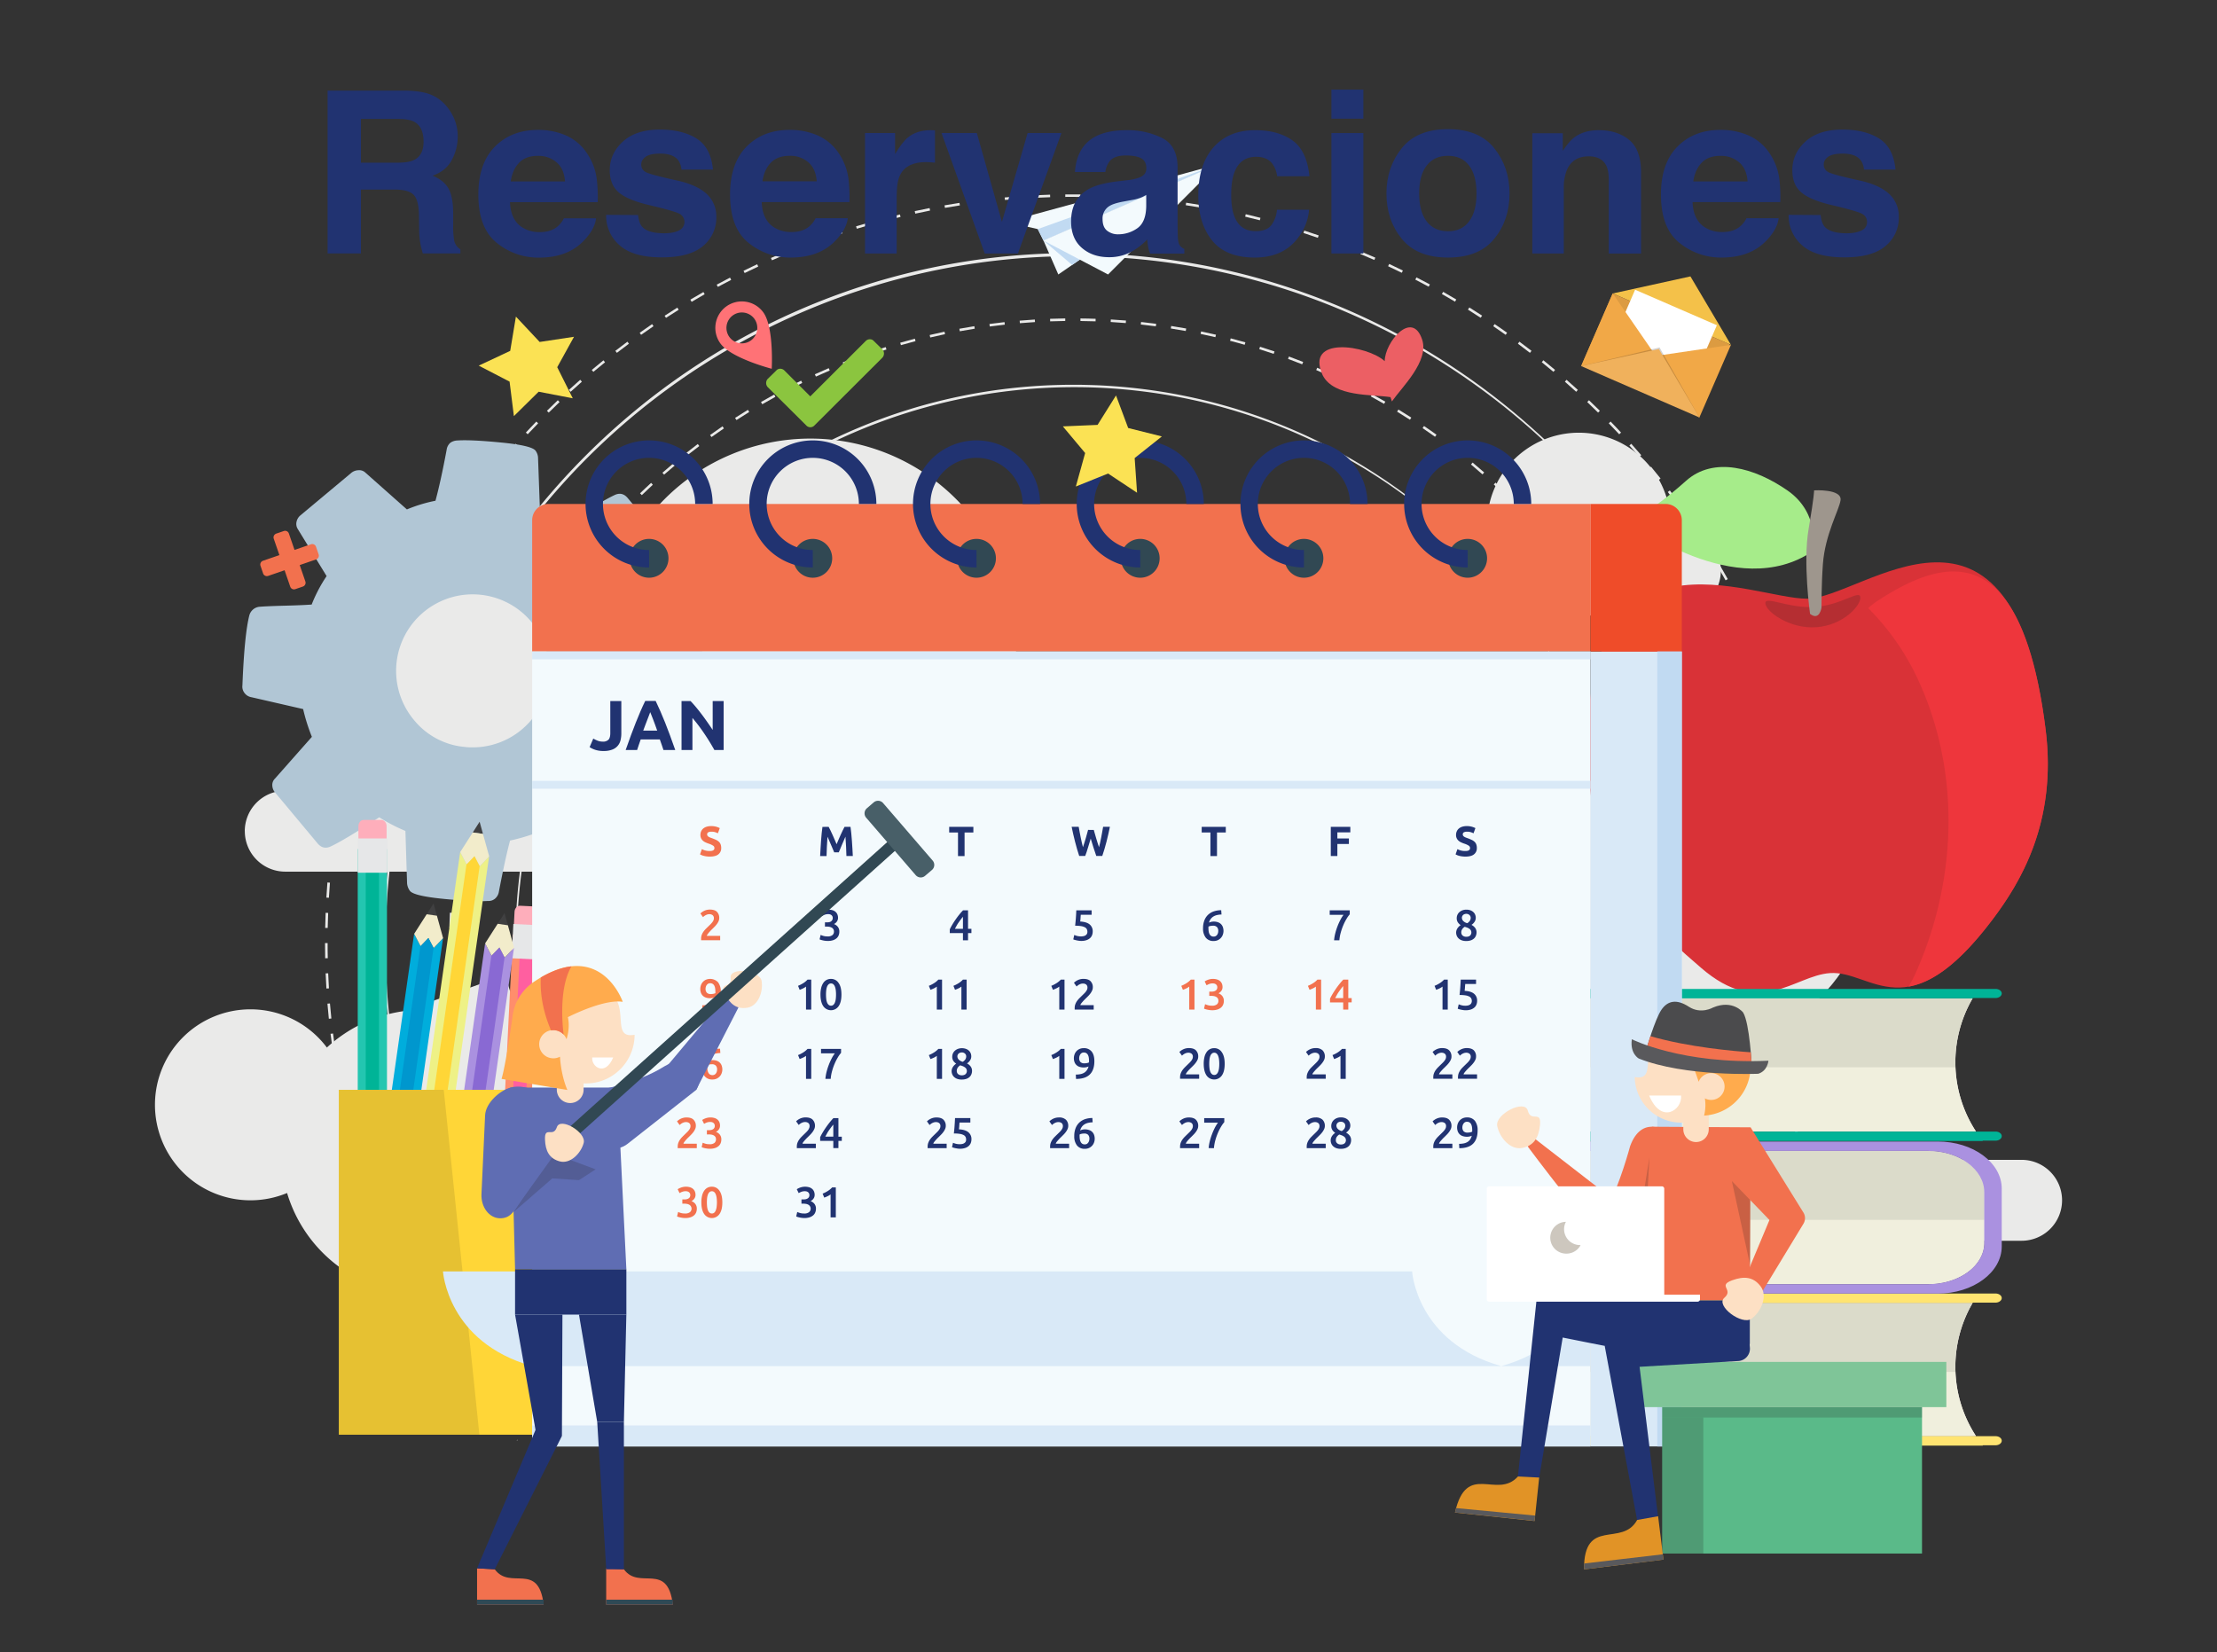 <?xml version="1.0" encoding="UTF-8"?> <svg xmlns="http://www.w3.org/2000/svg" xmlns:xlink="http://www.w3.org/1999/xlink" viewBox="0 0 1570 1170"><rect x="0" y="0" width="1570" height="1170" fill="#333333" stroke="none"/><defs><style>.cls-1{fill:none;}.cls-2{isolation:isolate;}.cls-3{fill:#eaeae9;}.cls-4{clip-path:url(#clip-path);}.cls-5{fill:#b1c6d5;}.cls-6{fill:#d93237;}.cls-7{fill:#ee363c;}.cls-14,.cls-8{fill:#231f20;}.cls-14,.cls-30,.cls-8{mix-blend-mode:multiply;}.cls-8{opacity:0.2;}.cls-9{fill:#a6ec8a;}.cls-10{fill:#9e968d;}.cls-11{fill:#f2e7ea;}.cls-12{fill:#f0efdd;}.cls-13{fill:#00b497;}.cls-14,.cls-30{opacity:0.1;}.cls-15{fill:#ffe471;}.cls-16{fill:#aa91e0;}.cls-17{fill:#feaebb;}.cls-18{fill:#23c6b0;}.cls-19{fill:#404041;}.cls-20{fill:#f2eccb;}.cls-21{fill:#fff;}.cls-22{fill:#e6e7e8;}.cls-23{fill:#ff8e6c;}.cls-24{fill:#ff5fa0;}.cls-25{fill:#00addc;}.cls-26{fill:#0097ce;}.cls-27{fill:#8969d3;}.cls-28{fill:#eef186;}.cls-29{fill:#ffd637;}.cls-31{fill:#f3fafd;}.cls-32{fill:#f2714e;}.cls-33{fill:#d9e9f7;}.cls-34{fill:#ef4c29;}.cls-35{fill:#314853;}.cls-36{fill:#213371;}.cls-37{fill:#c1daf2;}.cls-38{fill:#fbe254;}.cls-39{fill:#f4c149;}.cls-40{fill:#dc9b41;}.cls-41{fill:#f1a847;}.cls-42{fill:#f0b15c;}.cls-43{fill:#ec5f64;}.cls-44{fill:#8bc53f;}.cls-45{fill:#5aba89;}.cls-46{fill:#7fc598;}.cls-47{fill:#fde0c4;}.cls-48{fill:#e19326;}.cls-49{fill:#59595c;}.cls-50{fill:#ffab4d;}.cls-51{fill:#4b4b4d;}.cls-52{fill:#cdc7be;}.cls-53{fill:#5f6db3;}.cls-54{fill:#2f4955;}.cls-55{fill:#485f68;}.cls-56{fill:#ff7276;}</style><clipPath id="clip-path"><rect class="cls-1" x="215.83" y="107.7" width="1080.56" height="912.34"></rect></clipPath></defs><g class="cls-2"><g id="Layer_1" data-name="Layer 1"><path class="cls-3" d="M173.37,588.65A28.66,28.66,0,0,0,202,617.31H841a28.66,28.66,0,0,0,28.66-28.66h0A28.66,28.66,0,0,0,841,560H202a28.66,28.66,0,0,0-28.66,28.65Z"></path><path class="cls-3" d="M1259.4,851.77c0,15.82-10.05,28.65-22.44,28.65H736.39C724,880.42,714,867.59,714,851.77h0c0-15.83,10-28.66,22.44-28.66H1237c12.39,0,22.44,12.83,22.44,28.66Z"></path><path class="cls-3" d="M1460.28,850.07a28.65,28.65,0,0,1-28.65,28.65H1354.1a28.65,28.65,0,0,1-28.65-28.65h0a28.66,28.66,0,0,1,28.65-28.66h77.53a28.65,28.65,0,0,1,28.65,28.66Z"></path><path class="cls-3" d="M1218.63,404.27A28.65,28.65,0,0,1,1190,432.92h-77.53a28.65,28.65,0,0,1-28.65-28.65h0a28.66,28.66,0,0,1,28.65-28.66H1190a28.66,28.66,0,0,1,28.65,28.66Z"></path><path class="cls-3" d="M1053.08,371.45a65,65,0,1,0,65-65A65,65,0,0,0,1053.08,371.45Z"></path><circle class="cls-3" cx="1201.7" cy="618.61" r="123.79"></circle><circle class="cls-3" cx="970.07" cy="612.63" r="146.92" transform="matrix(0.28, -0.96, 0.96, 0.28, 110.39, 1372.44)"></circle><path class="cls-3" d="M1216.92,897a80.26,80.26,0,1,1-80.26-80.25A80.25,80.25,0,0,1,1216.92,897Z"></path><path class="cls-3" d="M245,782.44a67.63,67.63,0,1,1-67.63-67.63A67.63,67.63,0,0,1,245,782.44Z"></path><path class="cls-3" d="M400.72,816A100.83,100.83,0,1,1,299.89,715.13,100.82,100.82,0,0,1,400.72,816Z"></path><path class="cls-3" d="M525.6,803.22a93.75,93.75,0,1,1-93.75-93.75A93.75,93.75,0,0,1,525.6,803.22Z"></path><path class="cls-3" d="M499.94,490.87A111.25,111.25,0,1,1,388.7,379.62,111.24,111.24,0,0,1,499.94,490.87Z"></path><path class="cls-3" d="M719.62,456.36A145.75,145.75,0,1,1,573.87,310.61,145.75,145.75,0,0,1,719.62,456.36Z"></path><path class="cls-3" d="M335.05,550.13a52,52,0,1,1-52-52A52,52,0,0,1,335.05,550.13Z"></path><polygon class="cls-3" points="357.69 690.53 290.12 714.75 380.04 763.04 357.69 690.53"></polygon><g class="cls-4"><path class="cls-3" d="M760.18,1063.66a394.73,394.73,0,1,1,154.16-31.12A393.59,393.59,0,0,1,760.18,1063.66Zm0-791.17C542.3,272.49,365,449.74,365,667.63s177.26,395.13,395.14,395.13,395.14-177.25,395.14-395.13S978.06,272.49,760.18,272.49Z"></path><path class="cls-3" d="M760.18,1109.77c-1.74,0-3.49,0-5.23,0l0-1.79c3.57,0,7.16,0,10.72,0l0,1.8C763.87,1109.76,762,1109.77,760.18,1109.77Zm-16-.28c-3.57-.13-7.19-.3-10.76-.52l.11-1.78c3.56.21,7.16.38,10.71.5Zm32.28,0-.07-1.79c3.56-.12,7.16-.3,10.71-.51l.11,1.78C783.66,1109.17,780,1109.35,776.47,1109.47Zm-53.77-1.27c-3.57-.3-7.18-.64-10.72-1l.19-1.78c3.53.38,7.12.73,10.68,1Zm75.26,0-.15-1.79c3.54-.3,7.13-.64,10.67-1l.19,1.78C805.12,1107.53,801.51,1107.88,798,1108.18Zm-96.67-2.3c-3.53-.47-7.12-1-10.65-1.55l.28-1.77c3.52.56,7.09,1.08,10.61,1.55Zm118.07,0-.24-1.77c3.53-.47,7.1-1,10.61-1.55l.28,1.77C826.48,1104.85,822.9,1105.37,819.36,1105.84ZM680,1102.52c-3.52-.64-7.07-1.34-10.57-2.07l.37-1.75c3.48.73,7,1.42,10.52,2.06Zm160.59,0-.32-1.76c3.51-.65,7-1.34,10.52-2.07l.37,1.75C847.7,1101.12,844.14,1101.82,840.62,1102.47ZM659,1098.13c-3.48-.82-7-1.69-10.45-2.59l.45-1.73c3.44.89,6.94,1.76,10.41,2.57Zm202.75-.07-.41-1.74c3.46-.82,7-1.68,10.41-2.58l.45,1.73C868.69,1096.37,865.17,1097.24,861.7,1098.06Zm-223.59-5.36c-3.43-1-6.9-2-10.31-3.09l.54-1.71c3.39,1.06,6.85,2.1,10.26,3.08Zm244.42-.08-.5-1.72c3.42-1,6.87-2,10.27-3.09l.54,1.71C889.43,1090.6,886,1091.64,882.53,1092.62Zm-265-6.37c-3.4-1.16-6.82-2.37-10.18-3.61L608,1081c3.34,1.23,6.75,2.44,10.14,3.59Zm285.54-.08-.58-1.69c3.37-1.15,6.76-2.36,10.11-3.59l.62,1.68C909.86,1083.81,906.45,1085,903.07,1086.17Zm-305.81-7.39c-3.33-1.32-6.69-2.7-10-4.1l.7-1.65c3.29,1.4,6.63,2.77,9.95,4.09Zm326-.06-.66-1.67c3.29-1.3,6.62-2.67,9.88-4.06l.7,1.65C929.92,1076,926.58,1077.41,923.27,1078.72Zm-345.88-8.39c-3.26-1.48-6.55-3-9.77-4.58l.78-1.62c3.21,1.56,6.49,3.1,9.73,4.57Zm365.62,0-.74-1.63c3.23-1.47,6.48-3,9.68-4.55l.78,1.62C949.52,1067.31,946.25,1068.84,943,1070.32Zm19.33-9.36-.82-1.6c3.14-1.62,6.33-3.31,9.44-5l.86,1.57C968.69,1057.63,965.5,1059.33,962.34,1061Zm-404.37,0c-3.17-1.63-6.38-3.33-9.53-5.05l.86-1.58c3.14,1.72,6.33,3.41,9.49,5Zm423.22-10.26-.9-1.55c3.07-1.78,6.16-3.62,9.2-5.47l.93,1.53C987.38,1047,984.27,1048.88,981.19,1050.66ZM539,1050.58c-3.1-1.8-6.21-3.65-9.27-5.52l.94-1.52c3,1.85,6.14,3.7,9.23,5.49Zm460.48-11.13-1-1.5c3-1.93,6-3.92,8.92-5.91l1,1.48C1005.53,1035.52,1002.52,1037.52,999.52,1039.45Zm-478.87-.13c-3-1.94-6-3.94-9-6l1-1.48c3,2,6,4,9,5.93Zm496.65-12-1-1.46c2.88-2.06,5.78-4.2,8.63-6.34L1026,1021C1023.11,1023.15,1020.19,1025.3,1017.3,1027.37Zm-514.47-.18c-2.91-2.08-5.83-4.23-8.68-6.38l1.08-1.43c2.84,2.14,5.75,4.28,8.64,6.36Zm531.65-12.77-1.12-1.4c2.79-2.21,5.59-4.48,8.32-6.75l1.15,1.37C1040.08,1009.93,1037.28,1012.21,1034.48,1014.42Zm-548.85-.2c-2.8-2.23-5.62-4.51-8.36-6.8l1.15-1.37c2.73,2.27,5.53,4.55,8.32,6.77ZM1051,1000.66l-1.18-1.34c2.68-2.34,5.37-4.75,8-7.15l1.21,1.31C1056.4,995.9,1053.7,998.31,1051,1000.66Zm-581.93-.23c-2.69-2.36-5.39-4.78-8-7.19l1.21-1.32c2.62,2.4,5.3,4.81,8,7.16Zm597.79-14.31-1.24-1.3c2.56-2.47,5.13-5,7.63-7.53l1.27,1.26C1072,981.09,1069.44,983.64,1066.87,986.12Zm-613.64-.27c-2.57-2.47-5.15-5-7.66-7.56l1.28-1.26c2.5,2.53,5.06,5.07,7.62,7.54Zm628.78-15-1.3-1.23c2.43-2.59,4.88-5.24,7.26-7.89l1.33,1.19C1086.91,965.55,1084.46,968.21,1082,970.81Zm-643.91-.27c-2.44-2.6-4.89-5.27-7.28-7.93l1.34-1.2c2.37,2.66,4.81,5.31,7.25,7.9Zm658.3-15.76-1.37-1.16c2.32-2.71,4.63-5.48,6.88-8.24l1.39,1.13C1101,949.28,1098.72,952.07,1096.4,954.78Zm-672.66-.27c-2.31-2.71-4.63-5.49-6.88-8.27l1.39-1.12c2.24,2.76,4.55,5.53,6.85,8.23ZM1110,938.07l-1.41-1.09c2.18-2.81,4.35-5.7,6.46-8.57l1.45,1.07C1114.36,932.36,1112.18,935.25,1110,938.07Zm-699.82-.25c-2.18-2.83-4.36-5.72-6.47-8.59l1.44-1.06c2.11,2.86,4.28,5.74,6.45,8.55Zm712.6-17.1-1.47-1c2-2.92,4.08-5.9,6-8.87l1.49,1C1126.86,914.79,1124.82,917.79,1122.77,920.72Zm-725.33-.23c-2.05-2.93-4.08-5.92-6.05-8.89l1.49-1c2,3,4,5.94,6,8.85Zm737.25-17.73-1.52-1c1.9-3,3.79-6.1,5.61-9.16l1.54.91C1138.49,896.64,1136.59,899.73,1134.69,902.76Zm-749.13-.19c-1.89-3-3.78-6.09-5.61-9.16l1.54-.92c1.82,3.06,3.7,6.13,5.59,9.13Zm760.16-18.34-1.56-.88c1.75-3.1,3.48-6.27,5.16-9.42l1.58.84C1149.22,877.93,1147.48,881.12,1145.72,884.23Zm-771.15-.12c-1.75-3.11-3.48-6.28-5.15-9.43l1.58-.84c1.66,3.13,3.39,6.29,5.13,9.39Zm781.28-18.93-1.61-.8c1.6-3.19,3.18-6.45,4.7-9.67l1.62.76C1159,858.71,1157.45,862,1155.85,865.18Zm-791.35,0c-1.59-3.19-3.17-6.44-4.68-9.66l1.62-.76c1.51,3.21,3.07,6.44,4.66,9.62Zm-9.13-19.43c-1.43-3.24-2.84-6.56-4.21-9.87l1.66-.68c1.36,3.29,2.77,6.6,4.19,9.83Zm809.66-.06-1.64-.73c1.44-3.26,2.85-6.59,4.21-9.89l1.66.68C1167.9,839,1166.47,842.36,1165,845.65ZM347.19,825.84c-1.28-3.34-2.54-6.74-3.73-10.1l1.69-.6c1.19,3.34,2.44,6.73,3.71,10.06Zm826.05-.16-1.67-.64c1.28-3.35,2.53-6.74,3.72-10.1l1.69.6C1175.78,818.91,1174.53,822.32,1173.24,825.68ZM340,805.55c-1.11-3.39-2.2-6.84-3.23-10.27l1.71-.52c1,3.42,2.11,6.86,3.22,10.23Zm840.49-.23-1.71-.56c1.11-3.39,2.2-6.85,3.23-10.27l1.71.52C1182.67,798.44,1181.58,801.91,1180.47,805.32Zm-846.7-20.39c-.95-3.44-1.86-6.94-2.72-10.41l1.74-.43c.85,3.45,1.77,6.94,2.71,10.37Zm852.9-.27-1.72-.47c.94-3.44,1.84-6.93,2.7-10.38l1.74.43C1188.53,777.71,1187.61,781.21,1186.67,784.66ZM328.58,764c-.77-3.49-1.52-7-2.21-10.54l1.76-.35c.69,3.5,1.43,7,2.2,10.5Zm863.27-.28-1.75-.39c.77-3.47,1.5-7,2.19-10.49l1.76.34C1193.36,756.73,1192.62,760.27,1191.85,763.76ZM324.42,742.91c-.6-3.51-1.17-7.09-1.69-10.63l1.78-.26c.51,3.53,1.08,7.09,1.68,10.59Zm871.57-.28-1.76-.3c.6-3.51,1.16-7.07,1.67-10.59l1.78.26C1197.16,735.53,1196.59,739.11,1196,742.63Zm-874.69-21c-.43-3.54-.82-7.15-1.17-10.7l1.78-.18c.35,3.55.74,7.13,1.17,10.66Zm877.8-.29-1.78-.21c.43-3.54.82-7.12,1.16-10.66l1.78.17C1199.92,714.17,1199.53,717.77,1199.1,721.32ZM319.22,700.18c-.26-3.55-.48-7.17-.65-10.75l1.79-.08c.17,3.56.39,7.16.65,10.7Zm882-.29-1.79-.12c.26-3.55.47-7.15.64-10.71l1.79.09C1201.64,692.72,1201.42,696.34,1201.17,699.89Zm-883-21.22c-.09-3.56-.14-7.18-.14-10.76h1.79c0,3.56.05,7.17.14,10.72Zm884-.28-1.79,0c.08-3.56.13-7.16.13-10.72V667h1.79v.61C1202.33,671.2,1202.28,674.82,1202.2,678.39ZM320,657.19l-1.79-.05c.09-3.57.21-7.19.38-10.75l1.79.08C320.16,650,320,653.63,320,657.19Zm880.44-.89c-.09-3.56-.22-7.17-.4-10.71l1.79-.09c.18,3.56.31,7.18.4,10.76ZM321,635.77l-1.79-.13c.25-3.57.56-7.18.9-10.73l1.78.17C321.52,628.62,321.22,632.22,321,635.77Zm878.37-.89c-.27-3.55-.57-7.15-.92-10.68l1.78-.17c.35,3.54.66,7.15.92,10.72ZM323,614.42l-1.78-.21c.43-3.56.91-7.15,1.42-10.67l1.77.25C323.91,607.3,323.44,610.88,323,614.42Zm874.24-.88c-.43-3.53-.92-7.1-1.43-10.62l1.77-.26c.52,3.53,1,7.12,1.44,10.67ZM326.09,593.2l-1.76-.3c.6-3.53,1.25-7.09,1.93-10.59l1.76.34C327.34,586.14,326.69,589.69,326.09,593.2Zm868-.87c-.6-3.52-1.26-7.06-1.95-10.54l1.76-.35c.69,3.49,1.35,7.06,2,10.58ZM330.21,572.16l-1.75-.39c.77-3.49,1.6-7,2.45-10.48l1.74.43C331.8,565.17,331,568.68,330.21,572.16Zm859.76-.87c-.78-3.47-1.61-7-2.47-10.43l1.74-.43c.87,3.46,1.7,7,2.48,10.47ZM335.35,551.34l-1.73-.47c.94-3.44,1.94-6.93,3-10.35l1.72.51C337.28,544.44,336.28,547.91,335.35,551.34Zm849.43-.86c-.94-3.42-1.94-6.88-3-10.3l1.72-.51c1,3.43,2,6.91,3,10.34ZM341.5,530.8l-1.7-.56c1.11-3.41,2.29-6.85,3.48-10.23l1.69.6C343.78,524,342.61,527.4,341.5,530.8Zm837.09-.84c-1.11-3.38-2.28-6.8-3.48-10.15l1.69-.6c1.2,3.37,2.37,6.79,3.49,10.19ZM348.68,510.51l-1.67-.63c1.28-3.35,2.62-6.73,4-10l1.66.68C351.29,503.82,350,507.18,348.68,510.51Zm822.71-.75c-1.27-3.32-2.61-6.67-4-10l1.66-.69c1.37,3.31,2.71,6.68,4,10ZM356.85,490.62l-1.64-.72c1.44-3.28,2.94-6.58,4.46-9.83l1.63.76C359.78,484.06,358.29,487.35,356.85,490.62Zm806.38-.65c-1.43-3.25-2.93-6.52-4.44-9.73l1.62-.76c1.52,3.22,3,6.5,4.46,9.77ZM366,471.16l-1.6-.8c1.59-3.2,3.26-6.43,4.93-9.59l1.59.84C369.23,464.75,367.57,468,366,471.16Zm788.14-.53c-1.59-3.18-3.24-6.38-4.91-9.51l1.58-.84c1.68,3.14,3.33,6.36,4.93,9.55ZM376,452.18l-1.56-.88c1.75-3.11,3.57-6.25,5.4-9.33l1.54.91C379.6,446,377.79,449.08,376,452.18Zm768-.44c-1.75-3.09-3.55-6.2-5.37-9.25l1.54-.92c1.83,3.07,3.64,6.19,5.39,9.29ZM387,433.72l-1.52-1c1.9-3,3.87-6.08,5.85-9.06l1.49,1C390.87,427.67,388.91,430.71,387,433.72Zm746.1-.36c-1.9-3-3.85-6-5.81-9l1.49-1c2,3,3.93,6,5.84,9ZM398.88,415.82l-1.47-1c2-2.93,4.16-5.88,6.28-8.76l1.44,1.06C403,410,400.92,412.91,398.88,415.82Zm722.4-.3c-2-2.91-4.14-5.83-6.25-8.7l1.45-1.06c2.11,2.87,4.22,5.81,6.27,8.74Zm-709.69-17-1.42-1.1c2.19-2.82,4.44-5.66,6.7-8.44l1.39,1.13C416,392.89,413.76,395.72,411.59,398.53Zm697-.25c-2.18-2.82-4.42-5.64-6.66-8.39l1.39-1.13c2.25,2.76,4.5,5.6,6.69,8.42Zm-683.46-16.4-1.36-1.17c2.32-2.71,4.71-5.44,7.09-8.1l1.34,1.19C429.81,376.46,427.43,379.17,425.12,381.88Zm669.94-.22c-2.31-2.71-4.69-5.42-7.06-8.06l1.33-1.2c2.38,2.66,4.77,5.38,7.09,8.09ZM439.44,365.91l-1.31-1.23c2.45-2.6,5-5.2,7.48-7.75l1.27,1.26C444.38,360.72,441.87,363.32,439.44,365.91Zm641.3-.2c-2.43-2.58-4.94-5.18-7.44-7.71l1.27-1.26c2.52,2.54,5,5.15,7.47,7.74ZM454.51,350.65l-1.25-1.29c2.57-2.48,5.21-5,7.84-7.38l1.21,1.32C459.69,345.71,457.07,348.18,454.51,350.65Zm611.16-.19c-2.56-2.46-5.19-4.93-7.82-7.34l1.22-1.32c2.63,2.42,5.27,4.9,7.84,7.37ZM470.29,336.15l-1.18-1.35c2.68-2.35,5.44-4.7,8.18-7l1.15,1.38C475.7,331.47,473,333.81,470.29,336.15Zm579.57-.19c-2.67-2.34-5.41-4.68-8.16-7l1.15-1.37c2.75,2.29,5.51,4.64,8.19,7ZM486.75,322.43l-1.11-1.4c2.8-2.23,5.67-4.44,8.5-6.58l1.08,1.43C492.4,318,489.55,320.21,486.75,322.43Zm546.63-.19c-2.8-2.22-5.66-4.42-8.5-6.56l1.08-1.43c2.85,2.14,5.72,4.36,8.53,6.59ZM503.85,309.53l-1-1.45c2.89-2.08,5.85-4.15,8.81-6.16l1,1.48C509.68,305.4,506.73,307.46,503.85,309.53Zm512.38-.2c-2.89-2.08-5.85-4.14-8.8-6.15l1-1.48c3,2,5.93,4.09,8.84,6.17ZM521.55,297.48l-1-1.51c3-1.94,6.06-3.86,9.09-5.72l.94,1.53C527.59,293.63,524.54,295.55,521.55,297.48Zm476.93-.22c-3-1.93-6.05-3.85-9.1-5.71l.94-1.53c3,1.87,6.13,3.8,9.13,5.73Zm-458.68-11-.9-1.55c3.08-1.78,6.23-3.55,9.36-5.27l.86,1.58C546,282.76,542.87,284.53,539.8,286.3Zm440.35-.24c-3.09-1.78-6.24-3.55-9.36-5.26l.85-1.57c3.14,1.71,6.3,3.49,9.41,5.28ZM558.57,276l-.82-1.6c3.15-1.63,6.38-3.24,9.6-4.8l.78,1.61C564.93,272.8,561.71,274.41,558.57,276Zm402.72-.27c-3.16-1.62-6.4-3.24-9.61-4.79l.78-1.62c3.23,1.57,6.47,3.19,9.65,4.82ZM577.8,266.7l-.74-1.63c3.24-1.48,6.54-2.93,9.82-4.33l.7,1.65C584.32,263.78,581,265.23,577.8,266.7Zm364.14-.28c-3.24-1.48-6.55-2.93-9.84-4.33l.7-1.64c3.3,1.4,6.63,2.86,9.88,4.34Zm-344.48-8.1-.66-1.67c3.31-1.32,6.69-2.62,10.05-3.86l.62,1.68C604.13,255.71,600.76,257,597.46,258.32ZM922.15,258c-3.31-1.3-6.69-2.6-10-3.83l.62-1.68c3.37,1.24,6.76,2.53,10.09,3.85Zm-304.58-7.13-.58-1.7c3.37-1.15,6.82-2.28,10.23-3.36l.54,1.71C624.36,248.6,620.93,249.73,617.57,250.88ZM902,250.59c-3.38-1.15-6.83-2.27-10.23-3.33l.53-1.71c3.42,1.07,6.88,2.19,10.27,3.35ZM638,244.44l-.49-1.72c3.43-1,6.92-1.95,10.38-2.86l.45,1.74C644.92,242.5,641.44,243.45,638,244.44Zm243.44-.26c-3.43-1-6.91-1.93-10.35-2.82l.45-1.73c3.45.9,7,1.85,10.39,2.83ZM658.77,239l-.41-1.74c3.47-.82,7-1.61,10.51-2.35l.36,1.76C665.74,237.41,662.22,238.19,658.77,239Zm201.93-.21c-3.47-.81-7-1.59-10.47-2.31l.36-1.76c3.5.73,7,1.51,10.51,2.32Zm-181-4.2-.32-1.76c3.51-.65,7.08-1.26,10.61-1.82l.28,1.76C686.8,233.34,683.25,234,679.75,234.6Zm160-.17c-3.49-.63-7.05-1.24-10.57-1.79l.28-1.77c3.54.56,7.11,1.16,10.61,1.8Zm-138.77-3.2-.24-1.78c3.53-.47,7.13-.91,10.68-1.31l.2,1.79C708,230.31,704.44,230.75,700.93,231.23Zm117.59-.13c-3.53-.46-7.11-.89-10.65-1.27l.2-1.79c3.55.39,7.14.82,10.69,1.29Zm-96.28-2.21-.15-1.79c3.56-.3,7.17-.57,10.74-.79l.11,1.79C729.38,228.32,725.78,228.58,722.24,228.89Zm75-.08c-3.55-.3-7.15-.55-10.69-.76l.1-1.79c3.56.21,7.18.46,10.74.76Zm-53.55-1.23-.07-1.79c3.56-.13,7.17-.22,10.75-.27l0,1.79C750.79,227.36,747.19,227.45,743.65,227.58Zm32.15,0c-3.55-.12-7.16-.2-10.72-.24v-1.79c3.59,0,7.21.12,10.77.24Z"></path><path class="cls-3" d="M755,1197.61c-3.58,0-7.19-.1-10.74-.21l0-1.79c3.54.1,7.14.18,10.7.21Zm10.74,0,0-1.8c3.55,0,7.15-.1,10.69-.21l.06,1.79C772.88,1197.5,769.27,1197.57,765.71,1197.61ZM733.5,1197c-3.56-.17-7.17-.39-10.73-.63l.13-1.79c3.54.25,7.14.46,10.69.64Zm53.67,0-.09-1.79c3.54-.18,7.14-.39,10.69-.64l.12,1.78C794.33,1196.56,790.72,1196.78,787.17,1197Zm-75.1-1.48c-3.55-.32-7.15-.68-10.69-1.07l.2-1.78c3.53.39,7.11.75,10.65,1.07Zm96.53,0-.16-1.78c3.53-.32,7.11-.68,10.65-1.07l.2,1.78C815.74,1194.77,812.14,1195.13,808.6,1195.45Zm-117.89-2.33c-3.54-.46-7.12-1-10.63-1.5l.27-1.77c3.5.53,7.07,1,10.6,1.5Zm139.24,0-.23-1.77c3.52-.46,7.08-1,10.6-1.5l.27,1.77C837.06,1192.11,833.48,1192.62,830,1193.08Zm-160.47-3.18c-3.52-.6-7.08-1.25-10.57-1.93l.34-1.76c3.48.68,7,1.32,10.53,1.93Zm181.71-.05-.31-1.76c3.5-.61,7-1.26,10.53-1.94l.34,1.76C858.26,1188.59,854.7,1189.24,851.19,1189.85Zm-202.81-4c-3.47-.74-7-1.54-10.47-2.36l.41-1.74c3.47.82,7,1.61,10.44,2.35Zm223.9-.06-.38-1.75c3.47-.75,7-1.55,10.44-2.36l.41,1.74C879.29,1184.21,875.76,1185,872.28,1185.76Zm-244.8-4.88c-3.45-.88-6.94-1.82-10.38-2.78l.49-1.73c3.42,1,6.9,1.9,10.33,2.78Zm265.7-.07-.45-1.74c3.44-.88,6.92-1.82,10.34-2.78l.48,1.73C900.12,1179,896.63,1179.92,893.18,1180.81Zm-286.39-5.71c-3.43-1-6.9-2.12-10.29-3.23l.55-1.7c3.38,1.1,6.83,2.18,10.26,3.21Zm307.07-.09-.51-1.71c3.39-1,6.82-2.11,10.21-3.21l.55,1.71C920.71,1172.9,917.27,1174,913.86,1175Zm-327.59-6.57c-3.37-1.17-6.79-2.39-10.14-3.64l.62-1.68c3.34,1.24,6.75,2.46,10.11,3.63Zm348-.07-.59-1.69c3.35-1.16,6.74-2.38,10.07-3.62l.63,1.68C941.06,1166,937.66,1167.2,934.3,1168.37ZM566.06,1161c-3.33-1.31-6.69-2.68-10-4l.69-1.65c3.28,1.36,6.62,2.72,10,4Zm388.38-.06-.66-1.66c3.29-1.3,6.62-2.65,9.88-4l.69,1.65C961.08,1158.25,957.74,1159.6,954.44,1160.9Zm-408.26-8.25c-3.27-1.44-6.57-2.94-9.81-4.45l.76-1.62c3.23,1.5,6.52,3,9.77,4.43Zm428,0-.73-1.64c3.25-1.43,6.51-2.91,9.72-4.41l.75,1.63C980.72,1149.73,977.44,1151.22,974.19,1152.65Zm19.4-9.05-.79-1.6c3.18-1.56,6.38-3.18,9.54-4.81l.82,1.59C1000,1140.42,996.78,1142,993.59,1143.6Zm-466.93,0c-3.21-1.58-6.44-3.21-9.61-4.85l.82-1.59c3.16,1.63,6.38,3.26,9.58,4.83Zm486-9.78-.86-1.57c3.11-1.69,6.25-3.44,9.33-5.19l.89,1.56C1018.9,1130.32,1015.75,1132.08,1012.63,1133.77Zm-505.09-.11c-3.13-1.7-6.29-3.46-9.41-5.23l.89-1.56c3.1,1.77,6.26,3.52,9.37,5.22Zm523.71-10.49-.92-1.54c3-1.81,6.1-3.68,9.12-5.56l1,1.52C1037.37,1119.48,1034.29,1121.36,1031.25,1123.17ZM488.84,1123c-3.06-1.82-6.15-3.71-9.18-5.61l.95-1.51c3,1.88,6.1,3.77,9.15,5.59Zm560.6-11.18-1-1.5c3-1.94,6-3.94,8.89-5.93l1,1.48C1055.43,1107.87,1052.42,1109.87,1049.44,1111.82Zm-578.84-.22c-3-1.95-6-4-9-6l1-1.48c2.94,2,5.94,4,8.92,5.95Zm596.56-11.86-1-1.46c2.89-2.06,5.8-4.18,8.65-6.29l1.07,1.44C1073,1095.55,1070.06,1097.67,1067.16,1099.74Zm-614.32-.27c-2.92-2.07-5.84-4.2-8.69-6.33l1.06-1.43c2.85,2.11,5.76,4.24,8.67,6.3ZM1084.39,1087l-1.1-1.42c2.8-2.17,5.63-4.4,8.39-6.63l1.12,1.39C1090,1082.53,1087.2,1084.77,1084.39,1087Zm-648.8-.31c-2.82-2.19-5.66-4.43-8.43-6.67l1.13-1.4c2.76,2.24,5.59,4.48,8.39,6.66Zm665.5-13.17-1.16-1.37c2.71-2.28,5.45-4.63,8.12-7l1.18,1.35C1106.55,1068.83,1103.81,1071.18,1101.09,1073.47Zm-682.22-.35c-2.72-2.29-5.46-4.64-8.14-7l1.18-1.35c2.67,2.35,5.4,4.7,8.12,7Zm698.36-13.8L1116,1058c2.61-2.38,5.25-4.84,7.83-7.29l1.24,1.3C1122.51,1054.47,1119.86,1056.93,1117.23,1059.32ZM402.72,1059c-2.62-2.4-5.26-4.86-7.85-7.33l1.23-1.3c2.58,2.46,5.22,4.92,7.83,7.31Zm730.09-14.41-1.26-1.28c2.53-2.5,5.06-5,7.53-7.6l1.29,1.25C1137.89,1039.46,1135.34,1042,1132.81,1044.54Zm-745.65-.4c-2.53-2.5-5.07-5.07-7.55-7.63l1.28-1.25c2.48,2.55,5,5.11,7.53,7.61Zm760.62-15-1.32-1.22c2.43-2.6,4.86-5.26,7.23-7.9l1.33,1.19C1152.65,1023.86,1150.21,1026.52,1147.78,1029.13Zm-775.57-.41c-2.42-2.6-4.86-5.27-7.24-7.93l1.34-1.19c2.37,2.65,4.8,5.31,7.21,7.9Zm789.9-15.59-1.35-1.17c2.32-2.7,4.64-5.46,6.9-8.19l1.38,1.14C1166.78,1007.65,1164.45,1010.42,1162.11,1013.13Zm-804.21-.41c-2.32-2.7-4.64-5.47-6.91-8.21l1.38-1.15c2.26,2.74,4.58,5.5,6.89,8.19Zm817.9-16.16-1.4-1.12c2.2-2.78,4.41-5.63,6.56-8.46l1.43,1.09C1180.23,990.9,1178,993.76,1175.8,996.56Zm-831.55-.41c-2.2-2.77-4.41-5.63-6.57-8.48l1.42-1.08c2.16,2.84,4.36,5.68,6.55,8.45Zm844.56-16.71-1.45-1.05c2.1-2.88,4.19-5.82,6.23-8.73l1.46,1C1193,973.61,1190.91,976.55,1188.81,979.44Zm-857.53-.38c-2.1-2.88-4.19-5.82-6.22-8.74l1.47-1c2,2.9,4.11,5.83,6.2,8.71Zm869.84-17.25-1.49-1c2-3,4-6,5.87-9l1.51,1C1205.09,955.8,1203.11,958.83,1201.12,961.81ZM319,961.46c-2-3-4-6-5.87-9l1.51-1c1.91,3,3.87,6,5.84,9Zm893.69-17.77-1.53-.94c1.87-3,3.72-6.15,5.5-9.2l1.55.9C1216.44,937.51,1214.58,940.62,1212.71,943.69Zm-905.23-.3c-1.85-3-3.7-6.13-5.5-9.2l1.55-.9c1.79,3.06,3.63,6.15,5.47,9.17Zm916.08-18.29-1.56-.87c1.73-3.11,3.45-6.28,5.12-9.42l1.58.84C1227,918.8,1225.3,922,1223.56,925.1Zm-926.88-.22c-1.73-3.11-3.45-6.27-5.11-9.42l1.58-.84c1.66,3.14,3.38,6.29,5.1,9.39Zm937-18.8-1.6-.8c1.61-3.19,3.2-6.43,4.74-9.63l1.61.77C1236.86,899.64,1235.26,902.89,1233.65,906.08Zm-947-.13c-1.61-3.19-3.2-6.42-4.73-9.61l1.62-.78c1.52,3.18,3.11,6.41,4.71,9.58ZM1243,886.67l-1.63-.74c1.47-3.26,2.93-6.56,4.34-9.82l1.64.71C1245.9,880.09,1244.44,883.4,1243,886.67Zm-965.56,0c-1.47-3.23-2.93-6.52-4.33-9.79l1.64-.7c1.4,3.25,2.85,6.53,4.32,9.75ZM268.94,867c-1.34-3.3-2.67-6.67-3.94-10l1.67-.64c1.27,3.31,2.59,6.66,3.93,10Zm982.53-.1-1.66-.67c1.34-3.31,2.67-6.67,3.93-10l1.68.64C1254.14,860.18,1252.81,863.55,1251.47,866.87Zm-990.21-20c-1.2-3.36-2.39-6.77-3.53-10.15l1.7-.57c1.13,3.36,2.32,6.77,3.52,10.11Zm997.9-.17-1.68-.6c1.2-3.36,2.39-6.77,3.52-10.15l1.7.57C1261.56,840,1260.37,843.37,1259.16,846.74ZM254.41,826.55c-1.07-3.42-2.12-6.88-3.11-10.29l1.72-.5c1,3.4,2,6.84,3.1,10.25ZM1266,826.3l-1.71-.53c1.07-3.39,2.11-6.84,3.1-10.25l1.72.5C1268.14,819.44,1267.1,822.9,1266,826.3ZM248.4,805.92c-.93-3.44-1.84-6.94-2.69-10.4l1.74-.43c.85,3.45,1.75,6.94,2.68,10.37ZM1272,805.67l-1.73-.46c.92-3.42,1.82-6.91,2.67-10.37l1.74.43C1273.86,798.74,1273,802.24,1272,805.67ZM243.23,785.07c-.78-3.46-1.55-7-2.26-10.5l1.75-.36c.72,3.49,1.48,7,2.26,10.47Zm1034-.25-1.74-.39c.78-3.48,1.54-7,2.25-10.47l1.75.36C1278.74,777.8,1278,781.34,1277.19,784.82ZM238.92,764c-.65-3.52-1.26-7.08-1.83-10.59l1.76-.29c.57,3.51,1.19,7.05,1.83,10.55Zm1042.57-.26-1.76-.32c.64-3.5,1.26-7.05,1.83-10.55l1.76.29C1282.75,756.7,1282.14,760.26,1281.49,763.77Zm-1046-20.95c-.51-3.53-1-7.11-1.41-10.65l1.78-.21c.43,3.52.9,7.09,1.4,10.61Zm1049.47-.25-1.78-.25c.5-3.53,1-7.1,1.4-10.62l1.77.22C1285.91,735.45,1285.43,739,1284.94,742.57ZM232.88,721.5c-.36-3.55-.69-7.15-1-10.7l1.78-.14c.29,3.54.61,7.12,1,10.66Zm1054.64-.26-1.79-.18c.36-3.52.68-7.11,1-10.66l1.78.15C1288.2,714.11,1287.87,717.71,1287.52,721.24ZM231.15,700.09c-.21-3.55-.4-7.16-.54-10.73l1.79-.07c.14,3.55.32,7.15.54,10.69Zm1058.08-.26-1.79-.11c.22-3.53.39-7.12.54-10.69l1.79.07C1289.62,692.68,1289.44,696.29,1289.23,699.83ZM230.28,678.65c-.07-3.57-.1-7.19-.11-10.75H232c0,3.55,0,7.15.12,10.71Zm1059.81-.28-1.79,0c.07-3.54.1-7.14.1-10.7v-.56h1.79v.55C1290.19,671.2,1290.16,674.81,1290.09,678.37Zm-1058-21.17-1.8,0c.07-3.56.18-7.17.32-10.73l1.79.07C232.24,650.05,232.13,653.65,232.07,657.2Zm1056.21-.83c-.07-3.54-.18-7.13-.32-10.68l1.78-.07c.15,3.56.26,7.16.34,10.71ZM232.91,635.8l-1.79-.1c.21-3.56.46-7.16.74-10.72l1.79.15C233.37,628.67,233.12,632.26,232.91,635.8Zm1054.5-.8c-.22-3.56-.47-7.15-.76-10.68l1.79-.15c.29,3.55.54,7.15.76,10.72ZM234.61,614.46l-1.79-.17c.36-3.56.75-7.15,1.18-10.68l1.78.22C235.35,607.34,235,610.92,234.61,614.46Zm1051.07-.8c-.36-3.53-.76-7.11-1.19-10.64l1.78-.22c.43,3.55.83,7.14,1.19,10.68ZM237.16,593.21l-1.77-.25c.5-3.52,1-7.1,1.61-10.62l1.77.28C238.2,586.14,237.66,589.7,237.16,593.21Zm1045.93-.8c-.5-3.51-1-7.07-1.62-10.58l1.77-.29c.57,3.52,1.12,7.09,1.62,10.61ZM240.58,572.07l-1.76-.32c.64-3.51,1.33-7,2-10.54l1.76.35C241.91,565,241.22,568.58,240.58,572.07Zm1039.06-.79c-.65-3.5-1.34-7-2.05-10.51l1.75-.36c.72,3.49,1.41,7,2.06,10.54ZM244.86,551.1l-1.75-.4c.79-3.48,1.62-7,2.47-10.45l1.74.43C246.47,544.12,245.64,547.63,244.86,551.1Zm1030.47-.79c-.79-3.47-1.62-7-2.48-10.42l1.74-.43c.86,3.45,1.69,7,2.48,10.45ZM250,530.31l-1.73-.46c.92-3.44,1.89-6.92,2.89-10.35l1.72.5C251.88,523.41,250.91,526.88,250,530.31Zm1020.18-.78c-.93-3.44-1.91-6.9-2.9-10.31l1.72-.5c1,3.42,2,6.89,2.91,10.34ZM256,509.75l-1.71-.54c1.07-3.41,2.19-6.86,3.33-10.25l1.69.57C258.14,502.91,257,506.35,256,509.75Zm1008.2-.77c-1.06-3.39-2.18-6.81-3.31-10.18l1.7-.57c1.14,3.38,2.26,6.81,3.32,10.21ZM262.8,489.38l-1.69-.61c1.21-3.37,2.46-6.77,3.74-10.11l1.67.64C265.25,482.63,264,486,262.8,489.38Zm994.52-.69c-1.2-3.34-2.45-6.72-3.72-10l1.67-.64c1.28,3.33,2.53,6.71,3.74,10.06ZM270.45,469.31l-1.66-.67c1.34-3.3,2.74-6.65,4.15-9.95l1.65.71C273.18,462.69,271.79,466,270.45,469.31Zm979.21-.61c-1.33-3.29-2.72-6.6-4.12-9.84l1.65-.71c1.4,3.26,2.79,6.58,4.13,9.87ZM278.93,449.58l-1.64-.74c1.48-3.24,3-6.53,4.55-9.76l1.62.77C281.92,443.07,280.39,446.35,278.93,449.58Zm962.29-.47c-1.46-3.23-3-6.48-4.51-9.67l1.61-.78c1.54,3.21,3.06,6.47,4.54,9.7Zm-953-18.89-1.6-.81c1.61-3.18,3.27-6.4,4.94-9.56l1.59.84C291.45,423.84,289.79,427,288.19,430.22Zm943.8-.36c-1.59-3.16-3.25-6.35-4.9-9.48l1.58-.84c1.66,3.14,3.32,6.34,4.92,9.52Zm-933.75-18.6-1.57-.87c1.74-3.12,3.53-6.27,5.33-9.35l1.54.91C301.75,405,300,408.15,298.24,411.26ZM1222,411c-1.72-3.09-3.5-6.21-5.3-9.27l1.55-.91c1.8,3.08,3.58,6.21,5.31,9.31ZM309,392.74l-1.53-.94c1.86-3,3.78-6.11,5.7-9.12l1.51,1C312.8,386.64,310.89,389.7,309,392.74Zm902.18-.19c-1.85-3-3.75-6.06-5.67-9.05l1.51-1c1.92,3,3.84,6.06,5.69,9.09ZM320.58,374.67l-1.49-1c2-3,4-6,6.06-8.89l1.47,1C324.59,368.73,322.55,371.71,320.58,374.67Zm879.13-.12c-2-2.95-4-5.92-6-8.83l1.47-1c2,2.91,4.07,5.89,6,8.85ZM332.84,357.09,331.39,356c2.1-2.88,4.26-5.78,6.42-8.62l1.42,1.08C337.08,351.32,334.93,354.21,332.84,357.09Zm854.63-.07c-2.08-2.87-4.23-5.75-6.38-8.58l1.43-1.08c2.16,2.83,4.31,5.73,6.4,8.6ZM345.8,340l-1.41-1.11c2.22-2.79,4.49-5.6,6.76-8.36l1.38,1.14C350.27,334.44,348,337.24,345.8,340Zm828.74,0c-2.2-2.78-4.46-5.58-6.72-8.32l1.38-1.14c2.27,2.75,4.54,5.56,6.75,8.35ZM359.43,323.5l-1.36-1.17c2.32-2.7,4.71-5.42,7.09-8.07l1.33,1.19C364.12,318.1,361.74,320.81,359.43,323.5Zm801.5,0c-2.32-2.69-4.69-5.4-7.06-8l1.34-1.2c2.37,2.66,4.75,5.37,7.08,8.07Zm-14.27-15.94c-2.43-2.61-4.91-5.22-7.38-7.76l1.29-1.25c2.47,2.55,5,5.17,7.4,7.79Zm-772.95,0-1.31-1.23c2.43-2.6,4.92-5.22,7.4-7.78l1.29,1.25C378.61,302.34,376.13,305,373.71,307.55Zm758-15.36c-2.53-2.5-5.11-5-7.69-7.46l1.24-1.3c2.58,2.46,5.18,5,7.71,7.48Zm-743.13,0-1.26-1.27c2.53-2.51,5.13-5,7.71-7.48l1.23,1.3C393.73,287.18,391.15,289.68,388.62,292.18Zm15.51-14.74-1.2-1.33c2.63-2.4,5.32-4.81,8-7.16l1.18,1.35C409.44,272.64,406.76,275,404.13,277.44Zm712.1,0c-2.63-2.41-5.31-4.81-8-7.14l1.18-1.35c2.67,2.34,5.37,4.75,8,7.16Zm-696-14.11L419.07,262c2.72-2.29,5.5-4.59,8.28-6.83l1.12,1.4C425.71,258.76,422.93,261.05,420.22,263.33Zm679.91,0c-2.72-2.29-5.5-4.58-8.27-6.82l1.13-1.39c2.78,2.24,5.57,4.55,8.29,6.84ZM436.86,249.89l-1.1-1.42c2.82-2.18,5.7-4.36,8.55-6.48l1.07,1.43C442.53,245.54,439.67,247.71,436.86,249.89Zm646.6,0c-2.81-2.19-5.69-4.37-8.53-6.48l1.07-1.44c2.85,2.12,5.73,4.31,8.56,6.5ZM454,237.13l-1-1.46c2.9-2.06,5.86-4.13,8.8-6.13l1,1.48C459.86,233,456.91,235.07,454,237.13Zm612.25,0c-2.9-2.06-5.86-4.13-8.8-6.13l1-1.48c3,2,5.92,4.08,8.82,6.15Zm-594.59-12-1-1.5c3-1.94,6-3.88,9-5.77l.95,1.52C477.67,221.21,474.64,223.15,471.68,225.08Zm576.88-.08c-3-1.94-6-3.89-9-5.77l1-1.52c3,1.89,6.08,3.84,9.07,5.79ZM489.8,213.76l-.92-1.54c3.06-1.83,6.18-3.64,9.25-5.4l.89,1.56C496,210.13,492.85,211.94,489.8,213.76Zm540.57-.12c-3-1.82-6.17-3.63-9.27-5.4l.89-1.56c3.11,1.78,6.23,3.6,9.3,5.42Zm-522-10.45-.85-1.58c3.13-1.7,6.31-3.39,9.46-5l.83,1.59C514.65,199.81,511.47,201.49,508.35,203.19Zm503.38-.16c-3.13-1.69-6.32-3.38-9.48-5l.82-1.59c3.17,1.64,6.38,3.33,9.51,5Zm-484.41-9.65-.8-1.61c3.2-1.57,6.44-3.13,9.66-4.63l.76,1.62C533.73,190.26,530.5,191.81,527.32,193.38Zm465.34-.19c-3.19-1.57-6.45-3.13-9.67-4.63l.75-1.63c3.24,1.51,6.51,3.07,9.72,4.65Zm-446-8.84-.73-1.64c3.26-1.44,6.57-2.87,9.84-4.23l.69,1.65C553.19,181.49,549.89,182.91,546.65,184.35Zm426.56-.23c-3.26-1.43-6.58-2.86-9.87-4.23l.69-1.65c3.3,1.37,6.64,2.8,9.9,4.24Zm-406.88-8-.66-1.66c3.33-1.31,6.7-2.61,10-3.84l.62,1.68C573,173.52,569.64,174.81,566.33,176.11Zm387.06-.25c-3.32-1.31-6.7-2.6-10-3.83l.62-1.68c3.34,1.24,6.73,2.53,10.07,3.84Zm-367-7.2-.59-1.69c3.37-1.17,6.79-2.33,10.18-3.43l.55,1.7C593.17,166.34,589.76,167.49,586.4,168.66Zm346.84-.25c-3.38-1.17-6.81-2.32-10.19-3.42l.56-1.7c3.39,1.1,6.83,2.25,10.22,3.42ZM606.76,162l-.52-1.71c3.41-1,6.89-2,10.31-3L617,159C613.62,160,610.16,161,606.76,162Zm306-.24c-3.41-1-6.87-2-10.29-3l.49-1.72c3.43,1,6.9,2,10.31,3Zm-285.44-5.54-.44-1.74c3.46-.9,7-1.77,10.42-2.59l.42,1.75C634.32,154.48,630.82,155.35,627.36,156.25ZM892.17,156c-3.44-.88-6.94-1.75-10.39-2.56l.41-1.74c3.46.81,7,1.68,10.43,2.57Zm-244-4.73-.38-1.75c3.48-.75,7-1.48,10.52-2.16l.34,1.76C655.19,149.83,651.66,150.55,648.2,151.3Zm223.13-.18c-3.45-.74-7-1.46-10.48-2.13l.34-1.76c3.51.68,7,1.4,10.52,2.14Zm-202.12-3.91-.3-1.76c3.5-.61,7.07-1.19,10.6-1.73l.27,1.77C676.26,146,672.7,146.61,669.21,147.21Zm181.1-.14c-3.49-.6-7-1.18-10.57-1.71l.27-1.77c3.53.53,7.1,1.11,10.61,1.71ZM690.38,144l-.24-1.78c3.53-.46,7.12-.9,10.66-1.29l.2,1.78C697.47,143.08,693.9,143.51,690.38,144Zm138.76-.11c-3.52-.46-7.09-.89-10.62-1.28l.19-1.78c3.54.39,7.13.82,10.67,1.28Zm-117.49-2.26-.16-1.79c3.55-.32,7.16-.61,10.71-.86l.12,1.78C718.79,141,715.2,141.28,711.65,141.61Zm96.21-.08c-3.55-.32-7.14-.6-10.67-.85l.13-1.78c3.54.24,7.14.53,10.7.84ZM733,140.09l-.09-1.79c3.56-.18,7.17-.32,10.73-.43l.05,1.79C740.15,139.77,736.56,139.91,733,140.09Zm53.5,0c-3.55-.17-7.14-.31-10.7-.41l.05-1.8c3.57.11,7.18.25,10.73.42Zm-32.11-.61,0-1.79c3.57,0,7.16,0,10.74,0l0,1.79C761.54,139.4,758,139.4,754.4,139.44Z"></path><path class="cls-3" d="M760.18,1156.92a487.76,487.76,0,1,1,190.46-38.45A486.29,486.29,0,0,1,760.18,1156.92Zm0-977.69c-269.3,0-488.4,219.09-488.4,488.4S490.88,1156,760.18,1156s488.4-219.1,488.4-488.4S1029.49,179.23,760.18,179.23Z"></path></g><path class="cls-5" d="M456.7,585.09l-36.08,30.14a8.22,8.22,0,0,1-4.83,1.82,6.44,6.44,0,0,1-4.83-1.49L381.3,589.29a135.38,135.38,0,0,1-20.09,6q-3.37,12.48-7.9,36.12a8.19,8.19,0,0,1-2.71,5,7,7,0,0,1-5,1.66q-9.67.64-31-1.43T290.35,631a10.27,10.27,0,0,1-2.07-5.44l-1.18-37.09a120.58,120.58,0,0,1-18.53-9.64q-24.27,15.87-34.17,20.54-5.49,2.65-9.44-2l-30.13-36.08a8,8,0,0,1-2-5.14,6.3,6.3,0,0,1,1.94-4.79l26.1-29.52a130.67,130.67,0,0,1-6.2-19.66l-36.53-8.39a7.63,7.63,0,0,1-4.86-2.84,7.28,7.28,0,0,1-1.61-5.56q1.42-36,4.91-49.62a8.27,8.27,0,0,1,2.79-4.26,8.12,8.12,0,0,1,4.82-1.82q5.44-.42,17.73-.74t18.79-.8A104.63,104.63,0,0,1,231.29,408l-20.46-33.41a6.69,6.69,0,0,1-.82-5.11,8,8,0,0,1,2.74-4.49l36.08-30.14a8.19,8.19,0,0,1,4.82-1.82,6.4,6.4,0,0,1,4.7,1.32l29.8,26.43a105.49,105.49,0,0,1,20.24-6.15q3.84-14.24,7.91-36.12a8,8,0,0,1,2.54-4.88,9,9,0,0,1,5-1.67q9.39-.66,30.85,1.42t24.45,5.66a9,9,0,0,1,1.9,5.58l1.34,36.95a120.58,120.58,0,0,1,18.53,9.64q24.27-15.87,34.17-20.54,5.5-2.67,9.44,2.05l30.14,36.08a8,8,0,0,1,1.94,5.14,6.27,6.27,0,0,1-1.93,4.78l-26.11,29.53A131.54,131.54,0,0,1,454.73,448l36.67,8.55a6.87,6.87,0,0,1,4.72,2.68,8.27,8.27,0,0,1,1.77,5.42q-1.84,37.13-5.23,49.9a6.87,6.87,0,0,1-2.63,4.12,8.15,8.15,0,0,1-4.83,1.82q-5.44.42-17.73.74t-18.79.8a127.52,127.52,0,0,1-10.36,20l20.29,33.55a6.64,6.64,0,0,1,.82,5.11A8,8,0,0,1,456.7,585.09Zm-126.82-56a54.19,54.19,0,1,0-36.77-19.24A52.21,52.21,0,0,0,329.88,529.05Z"></path><path class="cls-6" d="M1448.7,517.3c8,65.21-18.06,107.8-37.42,133.55-60.43,80.38-85.85,36.22-115.37,38.3-25.5,1.8-49.46,32.56-91.39-3.82-24.21-21-78.57-65.57-80.39-148C1120.28,363.48,1240,424.22,1279.76,424S1425,324.52,1448.7,517.3Z"></path><path class="cls-7" d="M1448.7,517.3c-17-138-72.21-122-118.07-92.45a61.71,61.71,0,0,0-7.65,5.8,177.39,177.39,0,0,1,32.65,45.14c33.08,66.6,31.24,145.79.88,213.49a74.73,74.73,0,0,1-5,9.48c15.79-2.7,34.81-14.64,59.82-47.91C1430.64,625.1,1456.72,582.51,1448.7,517.3Z"></path><path class="cls-8" d="M1317.44,423.07c.41,5.82-12.23,19.79-31.17,21.13s-35.69-11-36.1-16.83,16.37,3.8,35.31,2.46S1317,417.26,1317.44,423.07Z"></path><path class="cls-9" d="M1283.94,390.22s5.4-26.48-18-42.79-52.43-24.34-71.93-6.91c-25,22.3-39.89,28.92-39.89,28.92S1229.66,427.42,1283.94,390.22Z"></path><path class="cls-10" d="M1281.81,434.75s-5.12-36.22-1-60.25,3.86-27.22,3.86-27.22,19.88-1.22,18.74,7c-.94,6.81-10.94,24.09-12.49,45.13-1.09,14.81-1,30.88-1,30.88S1288.6,440,1281.81,434.75Z"></path><path class="cls-11" d="M1399.32,801.39H946.45c-21.93,0-39.7-13.09-39.7-29.25V736.3c0-16.15,17.77-29.25,39.7-29.25h447.73c.91,0,1.82,0,2.72.07a89.73,89.73,0,0,0,2.28,94Z"></path><path class="cls-12" d="M1399.18,801.17c-1.26.12-2.54.19-3.83.22H946.45c-21.93,0-39.7-13.09-39.7-29.25V736.3c0-16.15,17.77-29.25,39.7-29.25h447.73c.91,0,1.82,0,2.72.07a89.73,89.73,0,0,0,2.28,94Z"></path><path class="cls-13" d="M1417.56,804.61c0,1.78-2,3.22-4.37,3.22H1404l.2.25H939.69c-25,0-45.33-15-45.33-33.39V733.77c0-18.45,20.29-33.4,45.33-33.4h473.72c2.31.09,4.15,1.5,4.15,3.22s-2,3.22-4.37,3.22h-16.1a3.21,3.21,0,0,0-.19.31c-.9,0-1.81-.07-2.72-.07H946.45c-21.93,0-39.7,13.1-39.7,29.25v35.85c0,16.16,17.77,29.25,39.7,29.25h466.74C1415.6,801.39,1417.56,802.83,1417.56,804.61Z"></path><path class="cls-14" d="M1384.83,755.86c-.08-1.23-.13-2.41-.13-3.55a88.91,88.91,0,0,1,12.2-45.19c-.9,0-1.81-.07-2.72-.07H946.45c-21.93,0-39.7,13.1-39.7,29.25v19.56Z"></path><path class="cls-11" d="M1399.32,1017.11H946.45c-21.93,0-39.7-13.09-39.7-29.25V952c0-16.15,17.77-29.25,39.7-29.25h447.73c.91,0,1.82,0,2.72.07a89.73,89.73,0,0,0,2.28,94Z"></path><path class="cls-12" d="M1399.18,1016.89c-1.26.12-2.54.19-3.83.22H946.45c-21.93,0-39.7-13.09-39.7-29.25V952c0-16.15,17.77-29.25,39.7-29.25h447.73c.91,0,1.82,0,2.72.07a89.73,89.73,0,0,0,2.28,94Z"></path><path class="cls-15" d="M1417.56,1020.33c0,1.78-2,3.22-4.37,3.22H1404l.2.25H939.69c-25,0-45.33-14.95-45.33-33.4V949.49c0-18.45,20.29-33.4,45.33-33.4h473.72c2.31.09,4.15,1.5,4.15,3.22s-2,3.22-4.37,3.22h-16.1a3.21,3.21,0,0,0-.19.31c-.9-.05-1.81-.07-2.72-.07H946.45c-21.93,0-39.7,13.1-39.7,29.25v35.85c0,16.16,17.77,29.25,39.7,29.25h466.74C1415.6,1017.11,1417.56,1018.55,1417.56,1020.33Z"></path><path class="cls-14" d="M1384.83,971.58c-.08-1.23-.13-2.41-.13-3.55a88.91,88.91,0,0,1,12.2-45.19c-.9-.05-1.81-.07-2.72-.07H946.45c-21.93,0-39.7,13.1-39.7,29.25v19.56Z"></path><path class="cls-11" d="M912.6,909.44h4l1.18,0h447.72c21.93,0,39.71-13.1,39.71-29.26V844.36c0-16.16-17.78-29.25-39.71-29.25H917.75c-.92,0-1.83,0-2.72.06a89.78,89.78,0,0,1-2.29,94.06Z"></path><path class="cls-12" d="M912.74,909.23c1.26.11,2.54.18,3.83.21l1.18,0h447.72c21.93,0,39.71-13.1,39.71-29.26V844.36c0-16.16-17.78-29.25-39.71-29.25H917.75c-.92,0-1.83,0-2.72.06a89.78,89.78,0,0,1-2.29,94.06Z"></path><path class="cls-16" d="M894.36,912.67c0,1.77,2,3.22,4.38,3.22h9.16c-.06.08-.13.16-.19.25h464.53c25,0,45.32-15,45.32-33.4V841.82c0-18.44-20.29-33.39-45.32-33.39H898.51c-2.31.09-4.15,1.49-4.15,3.22s2,3.21,4.38,3.21h16.1c.07.1.12.21.19.31.89,0,1.8-.06,2.72-.06h447.72c21.93,0,39.71,13.09,39.71,29.25V880.2c0,16.16-17.78,29.26-39.71,29.26H917.75l-1.18,0H898.74C896.32,909.44,894.36,910.89,894.36,912.67Z"></path><path class="cls-14" d="M927.09,863.91c.09-1.22.13-2.41.13-3.54A88.94,88.94,0,0,0,915,815.17c.89,0,1.8-.06,2.72-.06h447.72c21.93,0,39.71,13.09,39.71,29.25v19.55Z"></path><path class="cls-17" d="M273.81,607.62c0,2.43-1.69,4.4-3.77,4.4H257.58c-2.08,0-3.76-2-3.76-4.4V585.08c0-2.43,1.68-4.4,3.76-4.4H270c2.08,0,3.77,2,3.77,4.4Z"></path><polygon class="cls-18" points="274.04 601.3 274.04 925.4 268.44 917.61 268.4 917.67 263.78 924.11 259.12 917.61 258.99 917.78 253.37 925.6 253.37 925.62 253.34 925.62 253.34 601.3 274.04 601.3"></polygon><polygon class="cls-19" points="267.5 940.6 263.92 948.81 260.18 940.6 267.5 940.6"></polygon><polygon class="cls-20" points="274.04 925.4 274.04 925.62 267.5 940.6 260.18 940.6 253.37 925.62 253.37 925.6 258.99 917.78 259.12 917.61 263.78 924.11 268.4 917.67 268.44 917.61 274.04 925.4"></polygon><polygon class="cls-21" points="253.37 925.6 253.37 925.61 253.36 925.6 253.37 925.6"></polygon><polygon class="cls-21" points="274.05 925.6 274.04 925.62 274.04 925.6 274.05 925.6"></polygon><polygon class="cls-13" points="268.4 601.3 268.4 917.67 263.78 924.11 259.12 917.61 258.99 917.78 258.99 601.3 268.4 601.3"></polygon><rect class="cls-22" x="253.34" y="593.79" width="20.93" height="24.28"></rect><path class="cls-17" d="M383.26,669.16c-.12,2.42-1.9,4.31-4,4.21l-12.45-.62c-2.08-.1-3.67-2.15-3.55-4.58l1.12-22.51c.12-2.42,1.9-4.31,4-4.2l12.45.61c2.08.1,3.66,2.15,3.54,4.58Z"></path><polygon class="cls-23" points="383.81 662.86 367.82 986.57 362.61 978.51 362.56 978.57 357.63 984.76 353.3 978.04 353.16 978.22 347.17 985.74 347.16 985.77 347.14 985.77 363.14 661.84 383.81 662.86"></polygon><polygon class="cls-19" points="360.54 1001.42 356.56 1009.45 353.23 1001.06 360.54 1001.42"></polygon><polygon class="cls-20" points="367.82 986.57 367.81 986.79 360.54 1001.42 353.23 1001.06 347.16 985.77 347.17 985.74 353.16 978.22 353.3 978.04 357.63 984.76 362.56 978.57 362.61 978.51 367.82 986.57"></polygon><polygon class="cls-21" points="347.17 985.74 347.17 985.76 347.16 985.74 347.17 985.74"></polygon><polygon class="cls-21" points="367.82 986.76 367.81 986.79 367.81 986.76 367.82 986.76"></polygon><polygon class="cls-24" points="378.17 662.58 362.56 978.57 357.63 984.76 353.3 978.04 353.16 978.22 368.77 662.11 378.17 662.58"></polygon><rect class="cls-22" x="361.22" y="656.51" width="24.28" height="20.93" transform="translate(-311.21 1007) rotate(-87.17)"></rect><path class="cls-17" d="M268.52,979c.35-2.4-1-4.59-3.1-4.88l-12.34-1.77c-2.06-.29-4,1.42-4.35,3.83l-3.19,22.31c-.34,2.4,1.05,4.59,3.1,4.88l12.34,1.77c2.06.29,4-1.42,4.35-3.83Z"></path><polygon class="cls-25" points="267.86 985.33 313.73 664.48 307.08 671.41 307.04 671.33 303.38 664.31 297.85 670.09 297.75 669.89 293.29 661.36 293.29 661.34 293.27 661.34 247.37 982.4 267.86 985.33"></polygon><polygon class="cls-19" points="309.4 648.51 307.02 639.88 302.16 647.48 309.4 648.51"></polygon><polygon class="cls-20" points="313.73 664.48 313.76 664.26 309.4 648.51 302.16 647.48 293.29 661.34 293.29 661.36 297.75 669.89 297.85 670.09 303.38 664.31 307.04 671.33 307.08 671.41 313.73 664.48"></polygon><polygon class="cls-21" points="293.29 661.36 293.29 661.35 293.28 661.36 293.29 661.36"></polygon><polygon class="cls-21" points="313.76 664.29 313.76 664.26 313.75 664.29 313.76 664.29"></polygon><polygon class="cls-26" points="262.27 984.53 307.04 671.33 303.38 664.31 297.85 670.09 297.75 669.89 252.96 983.2 262.27 984.53"></polygon><rect class="cls-22" x="246.25" y="968.83" width="24.28" height="20.93" transform="translate(-747.63 1096.44) rotate(-81.86)"></rect><path class="cls-17" d="M318.79,985.8c.34-2.41-1.05-4.59-3.1-4.89l-12.34-1.76c-2.06-.3-4,1.41-4.35,3.82l-3.19,22.31c-.34,2.4,1,4.59,3.1,4.88l12.34,1.77c2.06.29,4-1.42,4.35-3.82Z"></path><polygon class="cls-16" points="318.13 992.09 363.99 671.25 357.35 678.17 357.31 678.1 353.65 671.08 348.12 676.85 348.01 676.66 343.56 668.12 343.56 668.1 343.54 668.1 297.64 989.16 318.13 992.09"></polygon><polygon class="cls-19" points="359.67 655.28 357.28 646.64 352.43 654.24 359.67 655.28"></polygon><polygon class="cls-20" points="363.99 671.25 364.02 671.03 359.67 655.28 352.43 654.24 343.56 668.1 343.56 668.12 348.01 676.66 348.12 676.85 353.65 671.08 357.31 678.1 357.35 678.17 363.99 671.25"></polygon><polygon class="cls-21" points="343.56 668.12 343.56 668.11 343.55 668.12 343.56 668.12"></polygon><polygon class="cls-21" points="364.03 671.05 364.02 671.03 364.02 671.05 364.03 671.05"></polygon><polygon class="cls-27" points="312.54 991.29 357.31 678.1 353.65 671.08 348.12 676.85 348.01 676.66 303.23 989.96 312.54 991.29"></polygon><rect class="cls-22" x="296.52" y="975.59" width="24.28" height="20.93" transform="translate(-711.16 1152.1) rotate(-81.87)"></rect><path class="cls-17" d="M301.15,921.12c.34-2.4-1-4.59-3.1-4.89l-12.34-1.76c-2.06-.29-4,1.42-4.35,3.82l-3.19,22.31c-.34,2.41,1.05,4.59,3.1,4.89l12.34,1.76c2.06.3,4-1.42,4.35-3.82Z"></path><polygon class="cls-28" points="300.49 927.41 346.36 606.57 339.71 613.49 339.67 613.42 336.01 606.4 330.48 612.17 330.37 611.98 325.92 603.45 325.92 603.42 325.89 603.42 280 924.48 300.49 927.41"></polygon><polygon class="cls-19" points="342.03 590.6 339.65 581.96 334.79 589.57 342.03 590.6"></polygon><polygon class="cls-20" points="346.36 606.57 346.39 606.35 342.03 590.6 334.79 589.57 325.92 603.42 325.92 603.45 330.37 611.98 330.48 612.17 336.01 606.4 339.67 613.42 339.71 613.49 346.36 606.57"></polygon><polygon class="cls-21" points="325.92 603.45 325.92 603.43 325.91 603.45 325.92 603.45"></polygon><polygon class="cls-21" points="346.39 606.37 346.39 606.35 346.38 606.37 346.39 606.37"></polygon><polygon class="cls-29" points="294.9 926.61 339.67 613.42 336.01 606.4 330.48 612.17 330.37 611.98 285.59 925.28 294.9 926.61"></polygon><rect class="cls-22" x="278.88" y="910.92" width="24.28" height="20.93" transform="translate(-662.28 1079.04) rotate(-81.86)"></rect><rect class="cls-29" x="239.93" y="771.83" width="150.35" height="244.24"></rect><polygon class="cls-30" points="239.93 1016.08 339.48 1016.08 314.25 771.83 239.93 771.83 239.93 1016.08"></polygon><rect class="cls-31" x="376.86" y="461.37" width="749.46" height="563.01"></rect><path class="cls-32" d="M388.39,356.9a11.53,11.53,0,0,0-11.53,11.53v92.94h749.46V356.9Z"></path><rect class="cls-33" x="1126.32" y="461.37" width="64.68" height="563.01"></rect><path class="cls-34" d="M1179.47,356.9h-53.15V461.37H1191V368.43A11.53,11.53,0,0,0,1179.47,356.9Z"></path><path class="cls-35" d="M473.39,395.39a13.75,13.75,0,1,1-13.75-13.74A13.75,13.75,0,0,1,473.39,395.39Z"></path><path class="cls-36" d="M459.64,389.55h0a32.65,32.65,0,1,1,32.65-32.65h12.38a45,45,0,1,0-45,45h0Z"></path><path class="cls-35" d="M589.33,395.39a13.75,13.75,0,1,1-13.75-13.74A13.74,13.74,0,0,1,589.33,395.39Z"></path><path class="cls-36" d="M575.58,389.55h0a32.65,32.65,0,1,1,32.65-32.65h12.38a45,45,0,1,0-45,45h0Z"></path><path class="cls-35" d="M705.27,395.39a13.75,13.75,0,1,1-13.75-13.74A13.74,13.74,0,0,1,705.27,395.39Z"></path><path class="cls-36" d="M691.52,389.55h0a32.65,32.65,0,1,1,32.66-32.65h12.37a45,45,0,1,0-45,45h0Z"></path><path class="cls-35" d="M821.21,395.39a13.75,13.75,0,1,1-13.75-13.74A13.74,13.74,0,0,1,821.21,395.39Z"></path><path class="cls-36" d="M807.46,389.55h0a32.65,32.65,0,1,1,32.66-32.65h12.37a45,45,0,1,0-45,45h0Z"></path><path class="cls-35" d="M937.15,395.39a13.75,13.75,0,1,1-13.75-13.74A13.75,13.75,0,0,1,937.15,395.39Z"></path><path class="cls-36" d="M923.4,389.55h0a32.65,32.65,0,1,1,32.65-32.65h12.38a45,45,0,1,0-45,45h0Z"></path><path class="cls-35" d="M1053.09,395.39a13.75,13.75,0,1,1-13.75-13.74A13.74,13.74,0,0,1,1053.09,395.39Z"></path><path class="cls-36" d="M1039.34,389.55h0A32.65,32.65,0,1,1,1072,356.9h12.37a45,45,0,1,0-45,45h0Z"></path><path class="cls-36" d="M440,519.49a19.51,19.51,0,0,1-.58,4.81,9.24,9.24,0,0,1-5.85,6.57,16.57,16.57,0,0,1-6.13,1,18.37,18.37,0,0,1-5.85-.83,16.28,16.28,0,0,1-4.05-1.92l2.6-6.05a24,24,0,0,0,3.1,1.5,9.81,9.81,0,0,0,3.6.65,5.26,5.26,0,0,0,4.1-1.4c.84-.94,1.25-2.5,1.25-4.71V496.48H440Z"></path><path class="cls-36" d="M469.84,531.15c-.39-1.2-.8-2.44-1.25-3.71s-.89-2.54-1.33-3.79H453.73l-1.32,3.8c-.44,1.27-.85,2.5-1.23,3.7h-8.1c1.3-3.73,2.54-7.19,3.71-10.35s2.32-6.16,3.44-9,2.22-5.46,3.31-8,2.21-5,3.39-7.38h7.39q1.71,3.61,3.37,7.38t3.34,8q1.68,4.2,3.44,9c1.18,3.16,2.42,6.62,3.72,10.35Zm-9.38-26.81c-.17.5-.43,1.19-.76,2.05s-.72,1.87-1.15,3-.91,2.38-1.44,3.75-1.06,2.8-1.61,4.29h9.91c-.53-1.5-1-2.94-1.54-4.31s-1-2.62-1.41-3.75l-1.18-3C460.94,505.51,460.67,504.83,460.46,504.34Z"></path><path class="cls-36" d="M505.9,531.15q-3.34-6-7.25-11.76a120.48,120.48,0,0,0-8.3-10.95v22.71h-7.71V496.48H489c1.1,1.11,2.31,2.46,3.65,4.06s2.69,3.31,4.08,5.12,2.75,3.71,4.12,5.66,2.65,3.82,3.85,5.62V496.48h7.76v34.67Z"></path><path class="cls-32" d="M502.62,602.69a6.7,6.7,0,0,0,1.62-.16,3,3,0,0,0,1-.45,1.49,1.49,0,0,0,.54-.67,2.41,2.41,0,0,0,.15-.87,2,2,0,0,0-1-1.68,13.52,13.52,0,0,0-3.28-1.45,21.38,21.38,0,0,1-2-.82,7,7,0,0,1-1.82-1.16,5.55,5.55,0,0,1-1.32-1.7,5.39,5.39,0,0,1-.5-2.43,6.17,6.17,0,0,1,.53-2.58,5.67,5.67,0,0,1,1.52-2,7,7,0,0,1,2.39-1.24,10.64,10.64,0,0,1,3.16-.43,12.7,12.7,0,0,1,6.11,1.43l-1.34,3.67a13,13,0,0,0-1.92-.79,8.33,8.33,0,0,0-2.55-.34,4.67,4.67,0,0,0-2.4.46,1.55,1.55,0,0,0-.73,1.41,1.65,1.65,0,0,0,.27,1,2.59,2.59,0,0,0,.76.7,6.26,6.26,0,0,0,1.13.57c.43.16.9.34,1.42.52,1.07.39,2,.79,2.8,1.17a7.59,7.59,0,0,1,2,1.36,4.89,4.89,0,0,1,1.18,1.82,7.27,7.27,0,0,1,.39,2.53,5.39,5.39,0,0,1-2,4.49q-2,1.61-6.11,1.6a16.85,16.85,0,0,1-2.48-.17,16.25,16.25,0,0,1-1.95-.4,11.09,11.09,0,0,1-1.46-.51,11.2,11.2,0,0,1-1-.5l1.31-3.7a11.2,11.2,0,0,0,5.61,1.31Z"></path><path class="cls-36" d="M586.83,585.58c.36.65.77,1.46,1.24,2.43s.95,2,1.46,3.13,1,2.27,1.51,3.44l1.41,3.31c.44-1,.9-2.14,1.4-3.31s1-2.32,1.51-3.44,1-2.17,1.47-3.13.88-1.78,1.24-2.43h4.23c.2,1.37.38,2.9.55,4.6s.32,3.47.45,5.31.25,3.68.36,5.53.2,3.59.28,5.22h-4.53c-.06-2-.14-4.19-.24-6.56s-.25-4.75-.45-7.16l-1.19,2.78c-.44,1-.88,2-1.3,3L595,601.25l-1,2.37h-3.25l-1-2.37-1.24-2.91c-.43-1-.86-2-1.3-3l-1.2-2.78c-.2,2.41-.35,4.79-.45,7.16s-.17,4.55-.23,6.56h-4.54c.08-1.63.18-3.37.29-5.22s.23-3.69.35-5.53.28-3.61.45-5.31.35-3.23.55-4.6Z"></path><path class="cls-36" d="M689.3,585.58v4h-6.23v16.7h-4.65v-16.7h-6.24v-4Z"></path><path class="cls-36" d="M774.58,587.78c.24.82.5,1.74.79,2.76s.6,2.08.92,3.18.66,2.18,1,3.28.66,2.1,1,3c.26-1,.53-2.12.8-3.31s.52-2.43.76-3.7.47-2.54.7-3.8.45-2.48.65-3.65H786q-1.05,5.19-2.41,10.52t-3,10.14h-4.25c-.7-1.91-1.37-3.91-2-6s-1.3-4.2-1.93-6.3q-1,3.15-1.91,6.3t-2,6h-4.25q-1.59-4.8-2.95-10.14t-2.41-10.52h5c.2,1.17.42,2.39.66,3.65s.48,2.53.74,3.8.53,2.51.8,3.7.54,2.29.82,3.31c.36-1,.71-2,1-3.1s.66-2.19,1-3.28.62-2.15.88-3.16.52-1.92.74-2.72Z"></path><path class="cls-36" d="M868.06,585.58v4h-6.23v16.7h-4.65v-16.7H851v-4Z"></path><path class="cls-36" d="M942.42,606.24V585.58h13.83v3.9h-9.18v4.33h8.17v3.9h-8.17v8.53Z"></path><path class="cls-36" d="M1037.73,602.69a6.65,6.65,0,0,0,1.62-.16,3,3,0,0,0,1-.45,1.49,1.49,0,0,0,.54-.67,2.41,2.41,0,0,0,.15-.87,2,2,0,0,0-1-1.68,13.52,13.52,0,0,0-3.28-1.45,21.38,21.38,0,0,1-2-.82,7,7,0,0,1-1.82-1.16,5.38,5.38,0,0,1-1.31-1.7,5.26,5.26,0,0,1-.51-2.43,6,6,0,0,1,.54-2.58,5.44,5.44,0,0,1,1.52-2,6.89,6.89,0,0,1,2.38-1.24,10.69,10.69,0,0,1,3.16-.43,12.7,12.7,0,0,1,6.11,1.43l-1.34,3.67a12.59,12.59,0,0,0-1.92-.79,8.33,8.33,0,0,0-2.55-.34,4.67,4.67,0,0,0-2.4.46,1.55,1.55,0,0,0-.73,1.41,1.65,1.65,0,0,0,.27,1,2.59,2.59,0,0,0,.76.7,6.62,6.62,0,0,0,1.13.57c.43.16.9.34,1.42.52,1.07.39,2,.79,2.8,1.17a7.43,7.43,0,0,1,2,1.36,4.89,4.89,0,0,1,1.18,1.82,7.27,7.27,0,0,1,.39,2.53,5.39,5.39,0,0,1-2,4.49q-2,1.61-6.11,1.6a16.85,16.85,0,0,1-2.48-.17,16.25,16.25,0,0,1-2-.4,11.09,11.09,0,0,1-1.46-.51,11.2,11.2,0,0,1-1-.5l1.31-3.7a11.2,11.2,0,0,0,5.61,1.31Z"></path><path class="cls-32" d="M509.34,650.22a5.52,5.52,0,0,1-.46,2.16,11.18,11.18,0,0,1-1.18,2,16.29,16.29,0,0,1-1.64,1.93c-.62.63-1.23,1.23-1.84,1.83-.33.3-.7.67-1.1,1.1s-.8.86-1.17,1.29a12.1,12.1,0,0,0-.95,1.24,2.29,2.29,0,0,0-.43,1H510v3.13H496.5a5.09,5.09,0,0,1,0-.6v-.54a7.46,7.46,0,0,1,.47-2.71,10.26,10.26,0,0,1,1.24-2.31,14.94,14.94,0,0,1,1.72-2c.63-.64,1.26-1.26,1.9-1.87l1.41-1.38a14,14,0,0,0,1.18-1.34,6.47,6.47,0,0,0,.81-1.34,3.57,3.57,0,0,0,.31-1.43,2.64,2.64,0,0,0-.92-2.27,3.69,3.69,0,0,0-2.24-.67,5.09,5.09,0,0,0-1.59.24,6.9,6.9,0,0,0-1.31.59,7.15,7.15,0,0,0-1,.69c-.29.23-.5.42-.65.56l-1.83-2.6a10.09,10.09,0,0,1,3-2,9.31,9.31,0,0,1,3.73-.75q3.4,0,5,1.61A6,6,0,0,1,509.34,650.22Z"></path><path class="cls-36" d="M586.19,666.4a14.25,14.25,0,0,1-1.7-.11,15.5,15.5,0,0,1-1.66-.28c-.52-.11-1-.23-1.42-.36a5.33,5.33,0,0,1-1-.39l.73-3.15a16.48,16.48,0,0,0,1.87.69,10.51,10.51,0,0,0,3,.38,5.31,5.31,0,0,0,3.5-.93,3.18,3.18,0,0,0,1.07-2.5,3,3,0,0,0-1.55-2.78,5.2,5.2,0,0,0-1.65-.58,11.41,11.41,0,0,0-2-.17H584.2v-3h1.53a7.68,7.68,0,0,0,1.42-.14,3.69,3.69,0,0,0,1.3-.49,2.95,2.95,0,0,0,1-3.69,2.76,2.76,0,0,0-.72-.86,3,3,0,0,0-1-.49,4.93,4.93,0,0,0-1.23-.15,6.91,6.91,0,0,0-2.45.41,11.21,11.21,0,0,0-1.9.94L580.82,646a9.7,9.7,0,0,1,1-.58,12.59,12.59,0,0,1,1.36-.59,10.81,10.81,0,0,1,1.61-.44,9.51,9.51,0,0,1,1.81-.17,9.61,9.61,0,0,1,3.06.43,5.8,5.8,0,0,1,2.13,1.21,5,5,0,0,1,1.26,1.84,6.41,6.41,0,0,1,.41,2.31,4.53,4.53,0,0,1-.81,2.64,5.34,5.34,0,0,1-2.1,1.78,5.94,5.94,0,0,1,2.74,1.93,5.31,5.31,0,0,1,1.09,3.46,6.86,6.86,0,0,1-.49,2.62,5.42,5.42,0,0,1-1.5,2.08,7.36,7.36,0,0,1-2.56,1.38A11.83,11.83,0,0,1,586.19,666.4Z"></path><path class="cls-36" d="M685.53,644.7v13.12h2.39v3h-2.39v5.09h-3.61v-5.09H672.6v-2.63a33.63,33.63,0,0,1,1.64-3.1c.68-1.16,1.44-2.36,2.28-3.58s1.73-2.44,2.67-3.62A40.29,40.29,0,0,1,682,644.7Zm-3.61,4.57c-.5.59-1,1.22-1.52,1.9s-1,1.38-1.52,2.11-1,1.49-1.41,2.25-.86,1.53-1.22,2.29h5.67Z"></path><path class="cls-36" d="M770.05,659.87a4.08,4.08,0,0,0-.4-1.81,3.27,3.27,0,0,0-1.4-1.35,8.45,8.45,0,0,0-2.66-.82,25.93,25.93,0,0,0-4.22-.28c.23-2,.4-3.82.53-5.59s.22-3.54.3-5.32h10.85v3.13h-7.69c0,.34-.05.74-.08,1.18l-.09,1.33c0,.45-.07.88-.11,1.29s-.08.75-.12,1c3,.16,5.26.85,6.7,2.07a6.16,6.16,0,0,1,2.16,5,7.19,7.19,0,0,1-.49,2.66,5.47,5.47,0,0,1-1.51,2.12,7.27,7.27,0,0,1-2.54,1.39,11.37,11.37,0,0,1-3.58.51,10.78,10.78,0,0,1-1.69-.13c-.57-.08-1.12-.17-1.64-.29s-1-.23-1.39-.35a5,5,0,0,1-.92-.34l.7-3.12a14.25,14.25,0,0,0,1.86.66,10.84,10.84,0,0,0,3,.35,7.32,7.32,0,0,0,2.06-.26,3.73,3.73,0,0,0,1.39-.72,2.73,2.73,0,0,0,.78-1.06A3.2,3.2,0,0,0,770.05,659.87Z"></path><path class="cls-36" d="M859.45,652.67a8.65,8.65,0,0,1,3.24.54,5.63,5.63,0,0,1,2.16,1.45,5.77,5.77,0,0,1,1.21,2.13,8.52,8.52,0,0,1,.38,2.53,8,8,0,0,1-.41,2.45,6.8,6.8,0,0,1-3.48,4,6.91,6.91,0,0,1-3.13.66,6.68,6.68,0,0,1-5.56-2.41,10.34,10.34,0,0,1-1.91-6.63,15.28,15.28,0,0,1,.9-5.44,10.9,10.9,0,0,1,2.57-4,11.1,11.1,0,0,1,4.05-2.47,16.44,16.44,0,0,1,5.35-.87l.21,3.06a15,15,0,0,0-3.09.36,8.66,8.66,0,0,0-2.58,1,6.73,6.73,0,0,0-1.94,1.75,7.56,7.56,0,0,0-1.25,2.63A7.66,7.66,0,0,1,859.45,652.67Zm-.46,2.94a9.54,9.54,0,0,0-1.71.15,7.13,7.13,0,0,0-1.5.46c0,.17,0,.35,0,.54s0,.38,0,.57a15.42,15.42,0,0,0,.16,2.31,6.33,6.33,0,0,0,.59,1.9,3.29,3.29,0,0,0,1.13,1.29,3.24,3.24,0,0,0,1.79.47,2.93,2.93,0,0,0,1.52-.37,3.13,3.13,0,0,0,1-.95,4.08,4.08,0,0,0,.58-1.27,5.24,5.24,0,0,0,.18-1.33,3.94,3.94,0,0,0-.89-2.8A3.64,3.64,0,0,0,859,655.61Z"></path><path class="cls-36" d="M944.75,665.94a29.82,29.82,0,0,1,.83-4.91,42.86,42.86,0,0,1,1.58-5,41.56,41.56,0,0,1,2.05-4.56,24.18,24.18,0,0,1,2.22-3.57h-9.78V644.7h14.19v2.82a21.66,21.66,0,0,0-2.2,3.1,35,35,0,0,0-2.27,4.42,41,41,0,0,0-1.86,5.29,27.69,27.69,0,0,0-1,5.61Z"></path><path class="cls-36" d="M1045.64,660.24a6.4,6.4,0,0,1-.46,2.45,5.08,5.08,0,0,1-1.38,2,6.47,6.47,0,0,1-2.28,1.29,10,10,0,0,1-3.14.46,9.09,9.09,0,0,1-3.46-.58,6.25,6.25,0,0,1-2.21-1.48,5.46,5.46,0,0,1-1.18-1.91,6.14,6.14,0,0,1-.35-1.95,5.46,5.46,0,0,1,.26-1.7,5.4,5.4,0,0,1,.72-1.44,8,8,0,0,1,1-1.21,9.44,9.44,0,0,1,1.23-1,7.05,7.05,0,0,1-2.1-2.13,5.33,5.33,0,0,1-.69-2.8,5.79,5.79,0,0,1,.47-2.29,5.7,5.7,0,0,1,1.37-1.91,6.67,6.67,0,0,1,2.14-1.32,7.57,7.57,0,0,1,2.79-.49,8.26,8.26,0,0,1,3.08.52,6.14,6.14,0,0,1,2.08,1.35,4.87,4.87,0,0,1,1.18,1.84,5.61,5.61,0,0,1,.37,2,5,5,0,0,1-.92,3,7.67,7.67,0,0,1-2.11,2.07,7.48,7.48,0,0,1,2.68,2.26A5.3,5.3,0,0,1,1045.64,660.24Zm-10.81.18a3,3,0,0,0,.18,1,2.5,2.5,0,0,0,.61,1,3.44,3.44,0,0,0,1.11.72,4.12,4.12,0,0,0,1.68.29,4.75,4.75,0,0,0,1.59-.24,3,3,0,0,0,1.11-.66,2.75,2.75,0,0,0,.64-1,3,3,0,0,0,.22-1.09,3.25,3.25,0,0,0-.34-1.5,3.43,3.43,0,0,0-1-1.12,7.15,7.15,0,0,0-1.48-.83,16.3,16.3,0,0,0-1.9-.62,5.92,5.92,0,0,0-1.78,1.7A4.1,4.1,0,0,0,1034.83,660.42Zm6.68-10.48a2.65,2.65,0,0,0-.72-1.75,3.23,3.23,0,0,0-2.38-1,3.39,3.39,0,0,0-1.42.27,2.66,2.66,0,0,0-1,.67,3,3,0,0,0-.55.89,2.6,2.6,0,0,0-.18.93,3.41,3.41,0,0,0,.87,2.21,5.92,5.92,0,0,0,2.93,1.65,6.15,6.15,0,0,0,1.77-1.6A3.93,3.93,0,0,0,1041.51,649.94Z"></path><path class="cls-32" d="M506.3,706.23a7.15,7.15,0,0,1-1.62.52,8.71,8.71,0,0,1-1.72.19,9.09,9.09,0,0,1-3.23-.51,5.8,5.8,0,0,1-2.18-1.41,5.71,5.71,0,0,1-1.24-2.1,8.24,8.24,0,0,1-.4-2.57,8.14,8.14,0,0,1,.4-2.44,6.91,6.91,0,0,1,1.26-2.28,6.51,6.51,0,0,1,2.18-1.7,7.8,7.8,0,0,1,8.77,1.74,10.66,10.66,0,0,1,1.92,6.79q0,6.19-3.19,9.38t-9.77,3.22l-.16-3.1a16.12,16.12,0,0,0,3.33-.31,8,8,0,0,0,2.6-1,6.1,6.1,0,0,0,1.89-1.76A7.84,7.84,0,0,0,506.3,706.23ZM503.39,704a8.51,8.51,0,0,0,1.75-.17,5.18,5.18,0,0,0,1.47-.5c0-.23,0-.42,0-.58v-.43a15.52,15.52,0,0,0-.17-2.32,6.52,6.52,0,0,0-.58-1.9,3.27,3.27,0,0,0-1.13-1.28,3.18,3.18,0,0,0-1.8-.48,2.87,2.87,0,0,0-1.51.37,3.14,3.14,0,0,0-1,.95,4,4,0,0,0-.58,1.26,4.72,4.72,0,0,0-.19,1.31,3.9,3.9,0,0,0,.91,2.82A3.71,3.71,0,0,0,503.39,704Z"></path><path class="cls-36" d="M565.15,698.17a23.07,23.07,0,0,0,3.57-1.81,14.82,14.82,0,0,0,3.17-2.6h2.6V715h-3.7V698.72A12.25,12.25,0,0,1,568.7,700a21.6,21.6,0,0,1-2.42,1Z"></path><path class="cls-36" d="M595.88,704.36q0,5.37-2,8.23a6.58,6.58,0,0,1-10.85,0c-1.3-1.91-2-4.65-2-8.23a19.81,19.81,0,0,1,.51-4.73,10.68,10.68,0,0,1,1.47-3.48,6.61,6.61,0,0,1,2.33-2.15,6.37,6.37,0,0,1,3.08-.73,6.2,6.2,0,0,1,5.42,2.86C595.23,698,595.88,700.79,595.88,704.36Zm-3.83,0a25,25,0,0,0-.18-3.09,10.19,10.19,0,0,0-.6-2.5,4.26,4.26,0,0,0-1.09-1.67,2.4,2.4,0,0,0-1.68-.61,2.45,2.45,0,0,0-1.7.61,4.29,4.29,0,0,0-1.11,1.67,10.23,10.23,0,0,0-.58,2.5,28.26,28.26,0,0,0,0,6.19,10.14,10.14,0,0,0,.58,2.49,4.21,4.21,0,0,0,1.11,1.67,2.45,2.45,0,0,0,1.7.62,2.4,2.4,0,0,0,1.68-.62,4.19,4.19,0,0,0,1.09-1.67,10.1,10.1,0,0,0,.6-2.49A25.13,25.13,0,0,0,592.05,704.36Z"></path><path class="cls-36" d="M657.78,698.17a22.21,22.21,0,0,0,3.57-1.81,14.57,14.57,0,0,0,3.17-2.6h2.61V715h-3.71V698.72a12.13,12.13,0,0,1-2.08,1.26,22.41,22.41,0,0,1-2.42,1Z"></path><path class="cls-36" d="M675.19,698.17a23.07,23.07,0,0,0,3.57-1.81,14.82,14.82,0,0,0,3.17-2.6h2.6V715h-3.7V698.72a12.25,12.25,0,0,1-2.09,1.26,21.6,21.6,0,0,1-2.42,1Z"></path><path class="cls-36" d="M744.5,698.17a22.21,22.21,0,0,0,3.57-1.81,14.63,14.63,0,0,0,3.18-2.6h2.6V715h-3.71V698.72a11.75,11.75,0,0,1-2.08,1.26,22.41,22.41,0,0,1-2.42,1Z"></path><path class="cls-36" d="M773.89,699.27a5.28,5.28,0,0,1-.46,2.16,10.7,10.7,0,0,1-1.18,2.06,16.15,16.15,0,0,1-1.64,1.93c-.61.62-1.22,1.23-1.84,1.82l-1.1,1.1c-.41.43-.8.86-1.16,1.29a11.77,11.77,0,0,0-1,1.24,2.2,2.2,0,0,0-.43,1h9.44V715H761.05a4.91,4.91,0,0,1,0-.59v-.54a7.46,7.46,0,0,1,.48-2.71,9.88,9.88,0,0,1,1.24-2.31,16.41,16.41,0,0,1,1.71-2l1.9-1.87,1.41-1.38a11.74,11.74,0,0,0,1.18-1.33,6.36,6.36,0,0,0,.81-1.35,3.37,3.37,0,0,0,.31-1.42,2.64,2.64,0,0,0-.92-2.27,3.67,3.67,0,0,0-2.24-.67,5.09,5.09,0,0,0-1.59.24,7.47,7.47,0,0,0-1.3.58,9.62,9.62,0,0,0-1,.69c-.28.24-.5.43-.64.57L760.53,696a10.31,10.31,0,0,1,3-2,9.23,9.23,0,0,1,3.72-.75c2.27,0,3.94.53,5,1.61A5.91,5.91,0,0,1,773.89,699.27Z"></path><path class="cls-32" d="M836.55,698.17a23.07,23.07,0,0,0,3.57-1.81,14.82,14.82,0,0,0,3.17-2.6h2.6V715h-3.71V698.72A11.75,11.75,0,0,1,840.1,700a21.6,21.6,0,0,1-2.42,1Z"></path><path class="cls-32" d="M858.43,715.45a14.08,14.08,0,0,1-1.7-.1c-.59-.07-1.14-.17-1.66-.28a13.21,13.21,0,0,1-1.42-.37,5.92,5.92,0,0,1-1-.38l.74-3.16a13.33,13.33,0,0,0,1.87.69,10.14,10.14,0,0,0,3,.39,5.25,5.25,0,0,0,3.5-.94,3.15,3.15,0,0,0,1.07-2.5,2.95,2.95,0,0,0-1.55-2.77,5.2,5.2,0,0,0-1.65-.58,11.49,11.49,0,0,0-2-.17h-1.26v-3H858a7.68,7.68,0,0,0,1.42-.14,4,4,0,0,0,1.3-.49,2.85,2.85,0,0,0,.95-.94,2.69,2.69,0,0,0,.37-1.5,2.5,2.5,0,0,0-1-2.11,2.81,2.81,0,0,0-1-.49,4.93,4.93,0,0,0-1.23-.16,6.69,6.69,0,0,0-2.45.42,11.2,11.2,0,0,0-1.9.93l-1.35-2.75c.29-.19.64-.38,1-.59a13.78,13.78,0,0,1,1.37-.58,10.81,10.81,0,0,1,1.61-.44,8.76,8.76,0,0,1,1.81-.17,9.61,9.61,0,0,1,3.06.43,5.66,5.66,0,0,1,2.13,1.21,5,5,0,0,1,1.26,1.84,6.37,6.37,0,0,1,.41,2.31,4.53,4.53,0,0,1-.81,2.64,5.31,5.31,0,0,1-2.1,1.77,6,6,0,0,1,2.74,1.93,5.34,5.34,0,0,1,1.09,3.47,6.86,6.86,0,0,1-.49,2.62,5.5,5.5,0,0,1-1.5,2.08,7.52,7.52,0,0,1-2.56,1.38A11.85,11.85,0,0,1,858.43,715.45Z"></path><path class="cls-32" d="M926.22,698.17a22.21,22.21,0,0,0,3.57-1.81,14.63,14.63,0,0,0,3.18-2.6h2.6V715h-3.71V698.72a11.75,11.75,0,0,1-2.08,1.26,22.41,22.41,0,0,1-2.42,1Z"></path><path class="cls-32" d="M954.81,693.76v13.11h2.39v3h-2.39V715H951.2v-5.08h-9.32v-2.64a34.8,34.8,0,0,1,1.64-3.09c.69-1.17,1.45-2.36,2.29-3.59s1.72-2.43,2.66-3.61a40.29,40.29,0,0,1,2.82-3.22Zm-3.61,4.56c-.49.6-1,1.23-1.52,1.9s-1,1.38-1.52,2.12-1,1.48-1.4,2.25-.86,1.53-1.23,2.28h5.67Z"></path><path class="cls-36" d="M1015.9,698.17a22.21,22.21,0,0,0,3.57-1.81,14.57,14.57,0,0,0,3.17-2.6h2.61V715h-3.71V698.72a12.13,12.13,0,0,1-2.08,1.26,21.72,21.72,0,0,1-2.43,1Z"></path><path class="cls-36" d="M1042.29,708.93a4,4,0,0,0-.4-1.81,3.27,3.27,0,0,0-1.4-1.35,8.43,8.43,0,0,0-2.66-.83,27.27,27.27,0,0,0-4.22-.27q.35-2.94.52-5.6c.13-1.76.23-3.53.31-5.31h10.85v3.12h-7.69c0,.35,0,.74-.08,1.18l-.09,1.34c0,.45-.07.88-.11,1.28s-.08.76-.12,1.05q4.53.24,6.69,2.06a6.18,6.18,0,0,1,2.16,5,7.08,7.08,0,0,1-.49,2.67,5.32,5.32,0,0,1-1.5,2.11,7.13,7.13,0,0,1-2.54,1.4,11.4,11.4,0,0,1-3.59.5,12.08,12.08,0,0,1-1.68-.12c-.57-.08-1.12-.18-1.64-.29s-1-.23-1.4-.35a6,6,0,0,1-.91-.34l.7-3.12a13.35,13.35,0,0,0,1.85.65,10.55,10.55,0,0,0,3,.36,7.2,7.2,0,0,0,2-.26,4,4,0,0,0,1.4-.72,2.73,2.73,0,0,0,.78-1.06A3.38,3.38,0,0,0,1042.29,708.93Z"></path><path class="cls-32" d="M480.79,747.23a23.07,23.07,0,0,0,3.57-1.81,15.12,15.12,0,0,0,3.17-2.6h2.61v21.23h-3.71V747.78a11.87,11.87,0,0,1-2.09,1.26,22.76,22.76,0,0,1-2.42,1Z"></path><path class="cls-32" d="M504.54,750.78a8.59,8.59,0,0,1,3.23.54,5.5,5.5,0,0,1,3.37,3.58,8.21,8.21,0,0,1,.39,2.53,7.65,7.65,0,0,1-.42,2.45,6.74,6.74,0,0,1-1.28,2.29,7,7,0,0,1-2.2,1.68,6.87,6.87,0,0,1-3.12.66,6.68,6.68,0,0,1-5.56-2.4,10.39,10.39,0,0,1-1.92-6.64,15.1,15.1,0,0,1,.91-5.44,10.56,10.56,0,0,1,6.61-6.46,16.26,16.26,0,0,1,5.35-.88l.22,3.07a15.08,15.08,0,0,0-3.1.35,8.5,8.5,0,0,0-2.57,1,6.61,6.61,0,0,0-1.95,1.74,7.88,7.88,0,0,0-1.24,2.64A7.61,7.61,0,0,1,504.54,750.78Zm-.46,2.94a9.65,9.65,0,0,0-1.72.16,6.12,6.12,0,0,0-1.5.46c0,.16,0,.34,0,.53s0,.39,0,.57a15.29,15.29,0,0,0,.17,2.31,6.33,6.33,0,0,0,.58,1.9,3.25,3.25,0,0,0,1.14,1.29,3.14,3.14,0,0,0,1.79.48,3,3,0,0,0,1.51-.37,3.14,3.14,0,0,0,1-.95,4,4,0,0,0,.58-1.27,4.92,4.92,0,0,0,.19-1.34,4,4,0,0,0-.89-2.8A3.67,3.67,0,0,0,504.08,753.72Z"></path><path class="cls-36" d="M565.15,747.23a23.07,23.07,0,0,0,3.57-1.81,15.12,15.12,0,0,0,3.17-2.6h2.6v21.23h-3.7V747.78A12.25,12.25,0,0,1,568.7,749a23.66,23.66,0,0,1-2.42,1Z"></path><path class="cls-36" d="M584.52,764.05a29.48,29.48,0,0,1,.82-4.9,43.58,43.58,0,0,1,1.58-5,42.81,42.81,0,0,1,2.05-4.57A25,25,0,0,1,591.2,746h-9.78v-3.18h14.19v2.81a21.62,21.62,0,0,0-2.21,3.1,38,38,0,0,0-2.27,4.43,40.36,40.36,0,0,0-1.85,5.28,28.43,28.43,0,0,0-1,5.61Z"></path><path class="cls-36" d="M657.78,747.23a22.21,22.21,0,0,0,3.57-1.81,14.87,14.87,0,0,0,3.17-2.6h2.61v21.23h-3.71V747.78a12.13,12.13,0,0,1-2.08,1.26,24.64,24.64,0,0,1-2.42,1Z"></path><path class="cls-36" d="M688.36,758.35a6.36,6.36,0,0,1-.46,2.45,5.16,5.16,0,0,1-1.37,2,6.3,6.3,0,0,1-2.29,1.29,9.7,9.7,0,0,1-3.14.46,8.9,8.9,0,0,1-3.46-.58,6.37,6.37,0,0,1-2.21-1.47,5.41,5.41,0,0,1-1.18-1.92,6.09,6.09,0,0,1-.35-1.94,5.36,5.36,0,0,1,1-3.14,7.54,7.54,0,0,1,1-1.21,9.52,9.52,0,0,1,1.23-1,7.14,7.14,0,0,1-2.1-2.12,5.39,5.39,0,0,1-.69-2.81,5.71,5.71,0,0,1,.47-2.28,5.78,5.78,0,0,1,1.37-1.92,6.58,6.58,0,0,1,2.14-1.31,7.57,7.57,0,0,1,2.79-.5,8.06,8.06,0,0,1,3.08.53,6.12,6.12,0,0,1,2.09,1.34,5.3,5.3,0,0,1,1.18,1.84,5.87,5.87,0,0,1,.36,2,5,5,0,0,1-.92,3,7.53,7.53,0,0,1-2.11,2.07,7.4,7.4,0,0,1,2.68,2.27A5.29,5.29,0,0,1,688.36,758.35Zm-10.81.19a3,3,0,0,0,.18,1,2.66,2.66,0,0,0,.61,1,3.8,3.8,0,0,0,1.11.72,4.33,4.33,0,0,0,1.68.29,4.52,4.52,0,0,0,1.6-.25,3,3,0,0,0,1.1-.66,2.66,2.66,0,0,0,.64-1,2.75,2.75,0,0,0,.22-1.08,3.26,3.26,0,0,0-.34-1.51,3.4,3.4,0,0,0-1-1.11,6.14,6.14,0,0,0-1.48-.83,14.1,14.1,0,0,0-1.9-.63,6,6,0,0,0-1.78,1.7A4.13,4.13,0,0,0,677.55,758.54Zm6.68-10.48a2.73,2.73,0,0,0-.17-.88,2.46,2.46,0,0,0-.55-.87,3.13,3.13,0,0,0-2.38-.95,3.6,3.6,0,0,0-1.42.26,2.79,2.79,0,0,0-1,.67,3.12,3.12,0,0,0-.55.89,2.65,2.65,0,0,0-.18.94,3.38,3.38,0,0,0,.87,2.2,5.93,5.93,0,0,0,2.93,1.66,6.17,6.17,0,0,0,1.77-1.61A3.87,3.87,0,0,0,684.23,748.06Z"></path><path class="cls-36" d="M744.5,747.23a22.21,22.21,0,0,0,3.57-1.81,14.93,14.93,0,0,0,3.18-2.6h2.6v21.23h-3.71V747.78a11.75,11.75,0,0,1-2.08,1.26,24.64,24.64,0,0,1-2.42,1Z"></path><path class="cls-36" d="M770.86,755.29a7.6,7.6,0,0,1-1.63.52,8.58,8.58,0,0,1-1.71.18,9.35,9.35,0,0,1-3.24-.5,5.5,5.5,0,0,1-3.41-3.51,8,8,0,0,1-.4-2.58,7.77,7.77,0,0,1,.4-2.43,6.85,6.85,0,0,1,1.25-2.29,6.74,6.74,0,0,1,2.18-1.7,6.91,6.91,0,0,1,3.13-.66,6.81,6.81,0,0,1,5.65,2.41c1.28,1.6,1.91,3.87,1.91,6.79q0,6.19-3.18,9.38T762,764.11l-.15-3.09a16,16,0,0,0,3.32-.31,8.19,8.19,0,0,0,2.61-1,6.31,6.31,0,0,0,1.88-1.76A8.14,8.14,0,0,0,770.86,755.29ZM768,753.05a9.16,9.16,0,0,0,1.74-.17,5,5,0,0,0,1.47-.5c0-.23,0-.42,0-.59v-.43a15.49,15.49,0,0,0-.17-2.31,6.42,6.42,0,0,0-.59-1.9,3.29,3.29,0,0,0-1.13-1.29,3.24,3.24,0,0,0-1.79-.47,2.9,2.9,0,0,0-1.52.37,3.13,3.13,0,0,0-1,1,4.19,4.19,0,0,0-.58,1.25,5.11,5.11,0,0,0-.18,1.32,4,4,0,0,0,.9,2.82A3.77,3.77,0,0,0,768,753.05Z"></path><path class="cls-36" d="M848.53,748.33a5.44,5.44,0,0,1-.46,2.16,10.86,10.86,0,0,1-1.18,2,17.21,17.21,0,0,1-1.64,1.94c-.61.62-1.23,1.23-1.84,1.82-.33.31-.69.67-1.1,1.1s-.8.86-1.17,1.29a13.29,13.29,0,0,0-.95,1.24,2.32,2.32,0,0,0-.43,1h9.44v3.12H835.69a5,5,0,0,1,0-.6v-.53a7.42,7.42,0,0,1,.47-2.71,10.55,10.55,0,0,1,1.24-2.32,16.41,16.41,0,0,1,1.72-2c.63-.63,1.27-1.26,1.9-1.87l1.41-1.38a13.93,13.93,0,0,0,1.18-1.33,6.36,6.36,0,0,0,.81-1.35,3.54,3.54,0,0,0,.31-1.43,2.62,2.62,0,0,0-.92-2.26,3.7,3.7,0,0,0-2.24-.68,4.82,4.82,0,0,0-1.59.25,6.89,6.89,0,0,0-1.31.58,9.42,9.42,0,0,0-1,.69,7.36,7.36,0,0,0-.64.57l-1.84-2.61a10.18,10.18,0,0,1,3-2,9.23,9.23,0,0,1,3.72-.76q3.4,0,5,1.61A6,6,0,0,1,848.53,748.33Z"></path><path class="cls-36" d="M867.28,753.42c0,3.57-.65,6.32-2,8.23a6.58,6.58,0,0,1-10.85,0c-1.3-1.91-2-4.66-2-8.23a19.9,19.9,0,0,1,.51-4.74,10.21,10.21,0,0,1,1.47-3.47,6.61,6.61,0,0,1,2.33-2.15,6.38,6.38,0,0,1,3.08-.74,6.23,6.23,0,0,1,5.42,2.87Q867.29,748.06,867.28,753.42Zm-3.83,0a25,25,0,0,0-.18-3.1,10.57,10.57,0,0,0-.6-2.49,4.29,4.29,0,0,0-1.09-1.67,2.4,2.4,0,0,0-1.68-.62,2.45,2.45,0,0,0-1.7.62,4.21,4.21,0,0,0-1.11,1.67,10.14,10.14,0,0,0-.58,2.49,28.26,28.26,0,0,0,0,6.19,10.23,10.23,0,0,0,.58,2.5,4.29,4.29,0,0,0,1.11,1.67,2.45,2.45,0,0,0,1.7.61,2.4,2.4,0,0,0,1.68-.61,4.37,4.37,0,0,0,1.09-1.67,10.66,10.66,0,0,0,.6-2.5A25,25,0,0,0,863.45,753.42Z"></path><path class="cls-36" d="M938.21,748.33a5.44,5.44,0,0,1-.46,2.16,10.86,10.86,0,0,1-1.18,2,17.21,17.21,0,0,1-1.64,1.94c-.62.62-1.23,1.23-1.84,1.82-.33.31-.7.67-1.11,1.1s-.79.86-1.16,1.29a13.29,13.29,0,0,0-1,1.24,2.2,2.2,0,0,0-.43,1h9.44v3.12H925.37a3.39,3.39,0,0,1,0-.6v-.53a7.42,7.42,0,0,1,.48-2.71,10.55,10.55,0,0,1,1.24-2.32,15.58,15.58,0,0,1,1.72-2c.63-.63,1.26-1.26,1.9-1.87l1.41-1.38a13.93,13.93,0,0,0,1.18-1.33,7.32,7.32,0,0,0,.81-1.35,3.53,3.53,0,0,0,.3-1.43,2.62,2.62,0,0,0-.91-2.26,3.7,3.7,0,0,0-2.24-.68,4.82,4.82,0,0,0-1.59.25,6.62,6.62,0,0,0-1.31.58,8.48,8.48,0,0,0-1,.69c-.29.24-.5.42-.65.57l-1.84-2.61a10.44,10.44,0,0,1,3-2,9.32,9.32,0,0,1,3.73-.76,6.87,6.87,0,0,1,5,1.61A6,6,0,0,1,938.21,748.33Z"></path><path class="cls-36" d="M943.63,747.23a23.07,23.07,0,0,0,3.57-1.81,15.12,15.12,0,0,0,3.17-2.6H953v21.23h-3.71V747.78a11.87,11.87,0,0,1-2.09,1.26,22.76,22.76,0,0,1-2.42,1Z"></path><path class="cls-36" d="M1027.88,748.33a5.28,5.28,0,0,1-.46,2.16,10.34,10.34,0,0,1-1.18,2,16.23,16.23,0,0,1-1.64,1.94c-.61.62-1.22,1.23-1.83,1.82-.33.31-.7.67-1.11,1.1s-.79.86-1.16,1.29a11.77,11.77,0,0,0-1,1.24,2.2,2.2,0,0,0-.43,1h9.44v3.12H1015a5,5,0,0,1,0-.6v-.53a7.42,7.42,0,0,1,.48-2.71,10.15,10.15,0,0,1,1.24-2.32,16.32,16.32,0,0,1,1.71-2c.64-.63,1.27-1.26,1.9-1.87l1.41-1.38a12.68,12.68,0,0,0,1.18-1.33,6.86,6.86,0,0,0,.82-1.35,3.53,3.53,0,0,0,.3-1.43,2.6,2.6,0,0,0-.92-2.26,3.67,3.67,0,0,0-2.23-.68,4.84,4.84,0,0,0-1.6.25,6.79,6.79,0,0,0-1.3.58,9.62,9.62,0,0,0-1,.69c-.28.24-.5.42-.64.57l-1.84-2.61a10.44,10.44,0,0,1,3-2,9.27,9.27,0,0,1,3.72-.76q3.4,0,5,1.61A5.93,5.93,0,0,1,1027.88,748.33Z"></path><path class="cls-36" d="M1045.29,748.33a5.28,5.28,0,0,1-.46,2.16,10.86,10.86,0,0,1-1.18,2,17.21,17.21,0,0,1-1.64,1.94c-.61.62-1.23,1.23-1.84,1.82-.33.31-.69.67-1.1,1.1s-.8.86-1.17,1.29a15.28,15.28,0,0,0-1,1.24,2.32,2.32,0,0,0-.43,1H1046v3.12h-13.51a5,5,0,0,1,0-.6v-.53a7.63,7.63,0,0,1,.47-2.71,10.55,10.55,0,0,1,1.24-2.32,16.41,16.41,0,0,1,1.72-2c.63-.63,1.27-1.26,1.9-1.87l1.41-1.38a13.93,13.93,0,0,0,1.18-1.33,6.36,6.36,0,0,0,.81-1.35,3.38,3.38,0,0,0,.31-1.43,2.62,2.62,0,0,0-.92-2.26,3.68,3.68,0,0,0-2.24-.68,4.82,4.82,0,0,0-1.59.25,6.52,6.52,0,0,0-1.3.58,9.62,9.62,0,0,0-1,.69,7.36,7.36,0,0,0-.64.57l-1.84-2.61a10.31,10.31,0,0,1,3-2,9.23,9.23,0,0,1,3.72-.76q3.4,0,5,1.61A6,6,0,0,1,1045.29,748.33Z"></path><path class="cls-32" d="M492.77,797.39a5.35,5.35,0,0,1-.46,2.16,10.63,10.63,0,0,1-1.18,2.05,15.4,15.4,0,0,1-1.64,1.93c-.61.63-1.22,1.23-1.84,1.83-.32.3-.69.67-1.1,1.1s-.8.86-1.16,1.29a11.77,11.77,0,0,0-.95,1.24,2.22,2.22,0,0,0-.43,1h9.44v3.13H479.93a5,5,0,0,1,0-.6V812a7.47,7.47,0,0,1,.48-2.72,10.08,10.08,0,0,1,1.24-2.31,15.62,15.62,0,0,1,1.71-2c.64-.64,1.27-1.26,1.9-1.87l1.41-1.38a12.68,12.68,0,0,0,1.18-1.33,6.36,6.36,0,0,0,.81-1.35,3.41,3.41,0,0,0,.31-1.43,2.64,2.64,0,0,0-.92-2.27,3.74,3.74,0,0,0-2.24-.67,4.82,4.82,0,0,0-1.59.25,6.22,6.22,0,0,0-1.3.58,7.28,7.28,0,0,0-1,.69c-.28.23-.5.42-.64.56l-1.84-2.6a10.14,10.14,0,0,1,3-2,9.23,9.23,0,0,1,3.72-.75q3.41,0,5,1.61A5.91,5.91,0,0,1,492.77,797.39Z"></path><path class="cls-32" d="M502.67,813.57a14.25,14.25,0,0,1-1.7-.11c-.58-.07-1.13-.16-1.66-.27s-1-.24-1.42-.37a4.7,4.7,0,0,1-1-.39l.73-3.15a17.26,17.26,0,0,0,1.87.69,10.53,10.53,0,0,0,3,.38,5.28,5.28,0,0,0,3.49-.93,3.54,3.54,0,0,0,.66-4.19,3.09,3.09,0,0,0-1.13-1.08,5.27,5.27,0,0,0-1.66-.59,11.34,11.34,0,0,0-2-.16h-1.25v-3h1.53a6.84,6.84,0,0,0,1.42-.14,3.82,3.82,0,0,0,1.31-.49,2.63,2.63,0,0,0,1.32-2.43,2.72,2.72,0,0,0-.28-1.26,2.51,2.51,0,0,0-.72-.86,3,3,0,0,0-1-.49,4.85,4.85,0,0,0-1.22-.15,7,7,0,0,0-2.46.41,11.1,11.1,0,0,0-1.89.94l-1.35-2.76a10.26,10.26,0,0,1,1-.58,11.58,11.58,0,0,1,1.36-.58,9.73,9.73,0,0,1,1.61-.45,9.59,9.59,0,0,1,1.81-.17,9.86,9.86,0,0,1,3.06.43,5.8,5.8,0,0,1,2.13,1.21,4.93,4.93,0,0,1,1.26,1.84,6.24,6.24,0,0,1,.41,2.31,4.53,4.53,0,0,1-.81,2.64,5.26,5.26,0,0,1-2.1,1.78,6,6,0,0,1,2.75,1.93,5.36,5.36,0,0,1,1.08,3.46,6.86,6.86,0,0,1-.49,2.62,5.22,5.22,0,0,1-1.5,2.08,7.11,7.11,0,0,1-2.56,1.38A11.83,11.83,0,0,1,502.67,813.57Z"></path><path class="cls-36" d="M577.13,797.39a5.35,5.35,0,0,1-.46,2.16,11.18,11.18,0,0,1-1.18,2.05,16.29,16.29,0,0,1-1.64,1.93c-.61.63-1.22,1.23-1.84,1.83-.32.3-.69.67-1.1,1.1s-.8.86-1.17,1.29a15.28,15.28,0,0,0-1,1.24,2.3,2.3,0,0,0-.42,1h9.43v3.13H564.29a5,5,0,0,1,0-.6V812a7.69,7.69,0,0,1,.47-2.72A10.12,10.12,0,0,1,566,807a15.62,15.62,0,0,1,1.71-2c.63-.64,1.27-1.26,1.9-1.87l1.41-1.38a13.93,13.93,0,0,0,1.18-1.33A6.36,6.36,0,0,0,573,799a3.41,3.41,0,0,0,.31-1.43,2.64,2.64,0,0,0-.92-2.27,3.74,3.74,0,0,0-2.24-.67,4.82,4.82,0,0,0-1.59.25,6,6,0,0,0-1.3.58,7.28,7.28,0,0,0-1,.69,7.59,7.59,0,0,0-.64.56l-1.84-2.6a10.14,10.14,0,0,1,3-2,9.23,9.23,0,0,1,3.72-.75q3.4,0,5,1.61A6,6,0,0,1,577.13,797.39Z"></path><path class="cls-36" d="M593.74,791.87V805h2.39v3h-2.39v5.09h-3.62V808h-9.31v-2.63a33.63,33.63,0,0,1,1.64-3.1c.68-1.16,1.44-2.36,2.28-3.58s1.73-2.43,2.67-3.62a40,40,0,0,1,2.81-3.22Zm-3.62,4.57c-.49.59-1,1.22-1.51,1.9s-1,1.38-1.52,2.11-1,1.49-1.41,2.26-.86,1.52-1.23,2.28h5.67Z"></path><path class="cls-36" d="M669.76,797.39a5.35,5.35,0,0,1-.46,2.16,10.63,10.63,0,0,1-1.18,2.05,15.4,15.4,0,0,1-1.64,1.93c-.61.63-1.22,1.23-1.83,1.83-.33.3-.7.67-1.11,1.1s-.79.86-1.16,1.29a11.77,11.77,0,0,0-1,1.24,2.22,2.22,0,0,0-.43,1h9.44v3.13H656.92a5,5,0,0,1,0-.6V812a7.47,7.47,0,0,1,.48-2.72,10.08,10.08,0,0,1,1.24-2.31,15.62,15.62,0,0,1,1.71-2c.64-.64,1.27-1.26,1.9-1.87l1.41-1.38a12.68,12.68,0,0,0,1.18-1.33,6.86,6.86,0,0,0,.82-1.35,3.56,3.56,0,0,0,.3-1.43,2.62,2.62,0,0,0-.92-2.27,3.73,3.73,0,0,0-2.23-.67,4.84,4.84,0,0,0-1.6.25,6.22,6.22,0,0,0-1.3.58,7.28,7.28,0,0,0-1,.69c-.28.23-.5.42-.64.56l-1.84-2.6a10.27,10.27,0,0,1,3-2,9.26,9.26,0,0,1,3.72-.75q3.4,0,5,1.61A5.91,5.91,0,0,1,669.76,797.39Z"></path><path class="cls-36" d="M684.17,807a4.08,4.08,0,0,0-.4-1.81,3.2,3.2,0,0,0-1.4-1.34,8.18,8.18,0,0,0-2.66-.83,25.93,25.93,0,0,0-4.22-.28q.35-2.94.52-5.59c.13-1.77.23-3.54.31-5.32h10.85V795h-7.69c0,.35-.05.74-.08,1.18l-.09,1.33c0,.45-.07.88-.11,1.29s-.08.75-.12,1q4.53.24,6.69,2.07a6.14,6.14,0,0,1,2.17,5,7.19,7.19,0,0,1-.49,2.66,5.47,5.47,0,0,1-1.51,2.12,7.11,7.11,0,0,1-2.54,1.39,11.39,11.39,0,0,1-3.59.51,12.08,12.08,0,0,1-1.68-.12c-.57-.09-1.12-.18-1.64-.29s-1-.23-1.39-.36a6,6,0,0,1-.92-.33l.7-3.13a14.57,14.57,0,0,0,1.85.66,11,11,0,0,0,3,.35,7.32,7.32,0,0,0,2.06-.26,3.73,3.73,0,0,0,1.39-.72,2.73,2.73,0,0,0,.78-1.06A3.38,3.38,0,0,0,684.17,807Z"></path><path class="cls-36" d="M756.49,797.39a5.52,5.52,0,0,1-.46,2.16,11.18,11.18,0,0,1-1.18,2.05,16.29,16.29,0,0,1-1.64,1.93c-.62.63-1.23,1.23-1.84,1.83-.33.3-.7.67-1.11,1.1s-.79.86-1.16,1.29a13.29,13.29,0,0,0-1,1.24,2.22,2.22,0,0,0-.43,1h9.44v3.13H743.65a5,5,0,0,1,0-.6V812a7.47,7.47,0,0,1,.47-2.72,10.48,10.48,0,0,1,1.24-2.31,14.94,14.94,0,0,1,1.72-2c.63-.64,1.26-1.26,1.9-1.87l1.41-1.38a13.93,13.93,0,0,0,1.18-1.33,7.32,7.32,0,0,0,.81-1.35,3.57,3.57,0,0,0,.31-1.43,2.64,2.64,0,0,0-.92-2.27,3.76,3.76,0,0,0-2.24-.67,4.82,4.82,0,0,0-1.59.25,6.09,6.09,0,0,0-1.31.58,6.6,6.6,0,0,0-1,.69c-.29.23-.5.42-.65.56l-1.84-2.6a10.27,10.27,0,0,1,3-2,9.31,9.31,0,0,1,3.73-.75,6.87,6.87,0,0,1,5,1.61A6,6,0,0,1,756.49,797.39Z"></path><path class="cls-36" d="M768.25,799.84a8.65,8.65,0,0,1,3.24.54,5.5,5.5,0,0,1,3.37,3.58,8.52,8.52,0,0,1,.38,2.53,8,8,0,0,1-.41,2.45,6.8,6.8,0,0,1-3.48,4,6.91,6.91,0,0,1-3.13.66,6.68,6.68,0,0,1-5.56-2.41,10.34,10.34,0,0,1-1.91-6.63,15.28,15.28,0,0,1,.9-5.44,10.9,10.9,0,0,1,2.57-4,11.15,11.15,0,0,1,4-2.47,16.44,16.44,0,0,1,5.35-.87l.21,3.06a15,15,0,0,0-3.09.36,8.55,8.55,0,0,0-2.58,1,6.73,6.73,0,0,0-1.94,1.75,7.53,7.53,0,0,0-1.25,2.64A7.67,7.67,0,0,1,768.25,799.84Zm-.46,2.94a8.7,8.7,0,0,0-1.71.16,6,6,0,0,0-1.5.46c0,.16,0,.34-.05.53s0,.38,0,.57a15.29,15.29,0,0,0,.17,2.31,6.33,6.33,0,0,0,.59,1.9A3.29,3.29,0,0,0,766.4,810a3.16,3.16,0,0,0,1.79.47,3,3,0,0,0,1.52-.36,3.35,3.35,0,0,0,1-1,4.24,4.24,0,0,0,.58-1.28,5.24,5.24,0,0,0,.18-1.33,4,4,0,0,0-.89-2.8A3.64,3.64,0,0,0,767.79,802.78Z"></path><path class="cls-36" d="M848.53,797.39a5.52,5.52,0,0,1-.46,2.16,11.18,11.18,0,0,1-1.18,2.05,16.29,16.29,0,0,1-1.64,1.93c-.61.63-1.23,1.23-1.84,1.83-.33.3-.69.67-1.1,1.1s-.8.86-1.17,1.29a13.29,13.29,0,0,0-.95,1.24,2.34,2.34,0,0,0-.43,1h9.44v3.13H835.69a5,5,0,0,1,0-.6V812a7.47,7.47,0,0,1,.47-2.72,10.48,10.48,0,0,1,1.24-2.31,15.7,15.7,0,0,1,1.72-2c.63-.64,1.27-1.26,1.9-1.87l1.41-1.38a13.93,13.93,0,0,0,1.18-1.33,6.36,6.36,0,0,0,.81-1.35,3.57,3.57,0,0,0,.31-1.43,2.64,2.64,0,0,0-.92-2.27,3.76,3.76,0,0,0-2.24-.67,4.82,4.82,0,0,0-1.59.25,6.31,6.31,0,0,0-1.31.58,7.15,7.15,0,0,0-1,.69,7.59,7.59,0,0,0-.64.56l-1.84-2.6a10,10,0,0,1,3-2,9.23,9.23,0,0,1,3.72-.75q3.4,0,5,1.61A6,6,0,0,1,848.53,797.39Z"></path><path class="cls-36" d="M855.91,813.11a30.62,30.62,0,0,1,.83-4.9,41.7,41.7,0,0,1,1.58-5,42.81,42.81,0,0,1,2-4.57,26,26,0,0,1,2.22-3.57h-9.77v-3.19H867v2.82a21.62,21.62,0,0,0-2.21,3.1,35.77,35.77,0,0,0-2.27,4.43,40.36,40.36,0,0,0-1.85,5.28,28.43,28.43,0,0,0-1,5.61Z"></path><path class="cls-36" d="M938.21,797.39a5.52,5.52,0,0,1-.46,2.16,11.18,11.18,0,0,1-1.18,2.05,16.29,16.29,0,0,1-1.64,1.93c-.62.63-1.23,1.23-1.84,1.83-.33.3-.7.67-1.11,1.1s-.79.86-1.16,1.29a13.29,13.29,0,0,0-1,1.24,2.22,2.22,0,0,0-.43,1h9.44v3.13H925.37a3.39,3.39,0,0,1,0-.6V812a7.47,7.47,0,0,1,.48-2.72,10.48,10.48,0,0,1,1.24-2.31,14.94,14.94,0,0,1,1.72-2c.63-.64,1.26-1.26,1.9-1.87l1.41-1.38a13.93,13.93,0,0,0,1.18-1.33,7.32,7.32,0,0,0,.81-1.35,3.56,3.56,0,0,0,.3-1.43,2.64,2.64,0,0,0-.91-2.27,3.76,3.76,0,0,0-2.24-.67,4.82,4.82,0,0,0-1.59.25,6.09,6.09,0,0,0-1.31.58,6.6,6.6,0,0,0-1,.69c-.29.23-.5.42-.65.56l-1.84-2.6a10.27,10.27,0,0,1,3-2,9.31,9.31,0,0,1,3.73-.75,6.87,6.87,0,0,1,5,1.61A6,6,0,0,1,938.21,797.39Z"></path><path class="cls-36" d="M956.81,807.41a6.55,6.55,0,0,1-.46,2.45,5.3,5.3,0,0,1-1.38,2,6.52,6.52,0,0,1-2.29,1.29,9.66,9.66,0,0,1-3.14.46,9.09,9.09,0,0,1-3.46-.58,6.47,6.47,0,0,1-2.21-1.47,5.58,5.58,0,0,1-1.18-1.92,6.1,6.1,0,0,1-.35-2,5.46,5.46,0,0,1,.26-1.7,6.06,6.06,0,0,1,.72-1.44,8.61,8.61,0,0,1,1-1.21,10.36,10.36,0,0,1,1.23-1,7.05,7.05,0,0,1-2.1-2.13,5.33,5.33,0,0,1-.69-2.8,5.55,5.55,0,0,1,.48-2.28,5.61,5.61,0,0,1,1.36-1.92,6.72,6.72,0,0,1,2.15-1.32,7.69,7.69,0,0,1,2.78-.49,8.23,8.23,0,0,1,3.08.52,6.19,6.19,0,0,1,2.09,1.35,5.21,5.21,0,0,1,1.18,1.84,5.84,5.84,0,0,1,.37,2,5.07,5.07,0,0,1-.92,3,7.7,7.7,0,0,1-2.12,2.07,7.31,7.31,0,0,1,2.68,2.27A5.18,5.18,0,0,1,956.81,807.41Zm-10.82.18a3,3,0,0,0,.18,1,2.52,2.52,0,0,0,.62.95,3.28,3.28,0,0,0,1.1.72,4.15,4.15,0,0,0,1.68.29,4.77,4.77,0,0,0,1.6-.24,3,3,0,0,0,1.1-.66,2.54,2.54,0,0,0,.64-1,2.79,2.79,0,0,0,.22-1.09,3.13,3.13,0,0,0-.34-1.5,3.29,3.29,0,0,0-1-1.12,6.79,6.79,0,0,0-1.49-.82,14.1,14.1,0,0,0-1.9-.63,6,6,0,0,0-1.78,1.7A4.1,4.1,0,0,0,946,807.59Zm6.68-10.48a2.72,2.72,0,0,0-.17-.87,2.38,2.38,0,0,0-.55-.87,3.36,3.36,0,0,0-1-.68,3.28,3.28,0,0,0-1.41-.27,3.43,3.43,0,0,0-1.42.26,2.66,2.66,0,0,0-1,.67,3.2,3.2,0,0,0-.55.89,2.64,2.64,0,0,0-.18.93,3.39,3.39,0,0,0,.87,2.21,5.93,5.93,0,0,0,2.93,1.66,6.22,6.22,0,0,0,1.78-1.61A4,4,0,0,0,952.67,797.11Z"></path><path class="cls-36" d="M1027.88,797.39a5.35,5.35,0,0,1-.46,2.16,10.63,10.63,0,0,1-1.18,2.05,15.4,15.4,0,0,1-1.64,1.93c-.61.63-1.22,1.23-1.83,1.83-.33.3-.7.67-1.11,1.1s-.79.86-1.16,1.29a11.77,11.77,0,0,0-1,1.24,2.22,2.22,0,0,0-.43,1h9.44v3.13H1015a5,5,0,0,1,0-.6V812a7.47,7.47,0,0,1,.48-2.72,10.08,10.08,0,0,1,1.24-2.31,15.62,15.62,0,0,1,1.71-2c.64-.64,1.27-1.26,1.9-1.87l1.41-1.38a12.68,12.68,0,0,0,1.18-1.33,6.86,6.86,0,0,0,.82-1.35,3.56,3.56,0,0,0,.3-1.43,2.62,2.62,0,0,0-.92-2.27,3.73,3.73,0,0,0-2.23-.67,4.84,4.84,0,0,0-1.6.25,6.22,6.22,0,0,0-1.3.58,7.28,7.28,0,0,0-1,.69c-.28.23-.5.42-.64.56l-1.84-2.6a10.27,10.27,0,0,1,3-2,9.26,9.26,0,0,1,3.72-.75q3.4,0,5,1.61A5.91,5.91,0,0,1,1027.88,797.39Z"></path><path class="cls-36" d="M1042.25,804.34a7.7,7.7,0,0,1-1.62.53,8.6,8.6,0,0,1-1.72.18,9.09,9.09,0,0,1-3.23-.51,5.46,5.46,0,0,1-2.17-1.41,5.64,5.64,0,0,1-1.25-2.09,8.3,8.3,0,0,1-.39-2.58,8,8,0,0,1,.39-2.43,7.06,7.06,0,0,1,1.26-2.29,6.64,6.64,0,0,1,2.18-1.7,6.9,6.9,0,0,1,3.12-.66,6.79,6.79,0,0,1,5.66,2.41,10.68,10.68,0,0,1,1.91,6.79q0,6.18-3.19,9.37t-9.77,3.22l-.15-3.09a16.81,16.81,0,0,0,3.32-.31,8.19,8.19,0,0,0,2.61-1,6.31,6.31,0,0,0,1.88-1.76A7.9,7.9,0,0,0,1042.25,804.34Zm-2.91-2.23a9.19,9.19,0,0,0,1.75-.17,4.88,4.88,0,0,0,1.47-.51c0-.22,0-.42,0-.58v-.43a14.18,14.18,0,0,0-.17-2.31,6.06,6.06,0,0,0-.58-1.9,3.29,3.29,0,0,0-1.13-1.29,3.26,3.26,0,0,0-1.8-.47,3,3,0,0,0-1.51.36,3.35,3.35,0,0,0-1,1,4.24,4.24,0,0,0-.58,1.26,5.13,5.13,0,0,0-.19,1.32,4,4,0,0,0,.91,2.82A3.76,3.76,0,0,0,1039.34,802.11Z"></path><path class="cls-32" d="M485.26,862.63a14.39,14.39,0,0,1-1.7-.11,15.74,15.74,0,0,1-1.65-.28c-.52-.11-1-.23-1.43-.36a5.64,5.64,0,0,1-1-.39l.74-3.15a16.48,16.48,0,0,0,1.87.69,10.46,10.46,0,0,0,3,.38,5.22,5.22,0,0,0,3.49-.94,3.23,3.23,0,0,0-.47-5.27,5.2,5.2,0,0,0-1.65-.58,11.49,11.49,0,0,0-2-.17h-1.26v-3h1.53a7.78,7.78,0,0,0,1.43-.14,3.77,3.77,0,0,0,1.3-.49,2.82,2.82,0,0,0,1-.93,2.75,2.75,0,0,0,.37-1.51,2.57,2.57,0,0,0-.28-1.25,2.51,2.51,0,0,0-.72-.86,2.93,2.93,0,0,0-1-.49,4.93,4.93,0,0,0-1.23-.15,6.66,6.66,0,0,0-2.45.41,10.85,10.85,0,0,0-1.9.94l-1.35-2.76a11.35,11.35,0,0,1,1-.59c.41-.2.87-.39,1.37-.58a10.49,10.49,0,0,1,1.61-.44,9.48,9.48,0,0,1,1.8-.17,9.64,9.64,0,0,1,3.07.43,5.66,5.66,0,0,1,2.13,1.21,4.82,4.82,0,0,1,1.25,1.84,6.17,6.17,0,0,1,.42,2.31,4.53,4.53,0,0,1-.81,2.64,5.37,5.37,0,0,1-2.1,1.77,6.14,6.14,0,0,1,2.74,1.93,5.39,5.39,0,0,1,1.09,3.47,7.06,7.06,0,0,1-.49,2.62,5.42,5.42,0,0,1-1.5,2.08,7.52,7.52,0,0,1-2.56,1.38A11.94,11.94,0,0,1,485.26,862.63Z"></path><path class="cls-32" d="M511.53,851.53c0,3.58-.66,6.32-2,8.23a6.56,6.56,0,0,1-10.85,0q-2-2.87-2-8.23a19.9,19.9,0,0,1,.5-4.73,10.68,10.68,0,0,1,1.47-3.48,6.79,6.79,0,0,1,2.33-2.15,6.4,6.4,0,0,1,3.08-.73,6.21,6.21,0,0,1,5.43,2.87C510.87,845.22,511.53,848,511.53,851.53Zm-3.83,0a24.89,24.89,0,0,0-.19-3.09,10.3,10.3,0,0,0-.6-2.5,4.32,4.32,0,0,0-1.08-1.67,2.42,2.42,0,0,0-1.69-.61,2.46,2.46,0,0,0-1.7.61,4.24,4.24,0,0,0-1.1,1.67,10.32,10.32,0,0,0-.59,2.5,30,30,0,0,0,0,6.19,10.32,10.32,0,0,0,.59,2.5,4.24,4.24,0,0,0,1.1,1.67,2.51,2.51,0,0,0,1.7.61,2.47,2.47,0,0,0,1.69-.61,4.32,4.32,0,0,0,1.08-1.67,10.3,10.3,0,0,0,.6-2.5A24.93,24.93,0,0,0,507.7,851.53Z"></path><path class="cls-36" d="M569.62,862.63a14.25,14.25,0,0,1-1.7-.11,15.74,15.74,0,0,1-1.65-.28c-.52-.11-1-.23-1.43-.36a5.64,5.64,0,0,1-1-.39l.74-3.15a16.48,16.48,0,0,0,1.87.69,10.41,10.41,0,0,0,3,.38,5.22,5.22,0,0,0,3.49-.94,3.23,3.23,0,0,0-.47-5.27,5.17,5.17,0,0,0-1.66-.58,11.29,11.29,0,0,0-2-.17h-1.26v-3h1.53a7.78,7.78,0,0,0,1.43-.14,3.77,3.77,0,0,0,1.3-.49,2.91,2.91,0,0,0,1-.93,2.84,2.84,0,0,0,.37-1.51,2.57,2.57,0,0,0-.28-1.25,2.51,2.51,0,0,0-.72-.86,3,3,0,0,0-1-.49,4.8,4.8,0,0,0-1.22-.15,6.66,6.66,0,0,0-2.45.41,10.85,10.85,0,0,0-1.9.94l-1.35-2.76a10.14,10.14,0,0,1,1-.59c.41-.2.86-.39,1.36-.58a10.81,10.81,0,0,1,1.61-.44,10.59,10.59,0,0,1,4.88.26,5.82,5.82,0,0,1,2.13,1.21,4.82,4.82,0,0,1,1.25,1.84,6.17,6.17,0,0,1,.42,2.31,4.54,4.54,0,0,1-.82,2.64,5.23,5.23,0,0,1-2.1,1.77,6.11,6.11,0,0,1,2.75,1.93,5.39,5.39,0,0,1,1.09,3.47,6.87,6.87,0,0,1-.5,2.62,5.22,5.22,0,0,1-1.5,2.08,7.34,7.34,0,0,1-2.56,1.38A11.83,11.83,0,0,1,569.62,862.63Z"></path><path class="cls-36" d="M582.55,845.34a22.21,22.21,0,0,0,3.57-1.81,14.63,14.63,0,0,0,3.18-2.6h2.6v21.24h-3.71V845.89a11.75,11.75,0,0,1-2.08,1.26,20.56,20.56,0,0,1-2.42,1Z"></path><path class="cls-33" d="M1126.31,900.43s-3.09,50.19-63.15,67.06h63.16V900.43Z"></path><path class="cls-33" d="M1000,900.43H313.7s3.1,50.19,63.16,67.06h686.3C1003.09,950.62,1000,900.43,1000,900.43Z"></path><rect class="cls-33" x="376.86" y="553.01" width="749.46" height="5.57"></rect><rect class="cls-33" x="376.86" y="461.37" width="749.46" height="5.57"></rect><rect class="cls-37" x="1173.64" y="461.37" width="17.35" height="563.01"></rect><rect class="cls-33" x="376.86" y="1009.52" width="749.46" height="14.85"></rect><polygon class="cls-31" points="738.97 170.39 862.64 116.35 712.83 157.19 734.91 162.25 738.97 170.39"></polygon><polygon class="cls-37" points="734.91 162.25 862.64 116.35 738.97 170.39 734.91 162.25"></polygon><polygon class="cls-31" points="738.97 170.39 862.64 116.35 749.46 194.39 738.97 170.39"></polygon><polygon class="cls-37" points="738.97 170.39 862.64 116.35 759.26 187.63 738.97 170.39"></polygon><polygon class="cls-31" points="738.97 170.39 862.64 116.35 784.7 194.39 738.97 170.39"></polygon><path class="cls-32" d="M222.36,385.59a2.75,2.75,0,0,0-2.16-.13l-11.62,4-4-11.62a2.82,2.82,0,0,0-3.6-1.76l-5.36,1.83a2.83,2.83,0,0,0-1.76,3.6l4,11.62-11.62,4a2.82,2.82,0,0,0-1.76,3.6l1.84,5.36a2.69,2.69,0,0,0,1.43,1.63,2.73,2.73,0,0,0,2.17.14l11.61-4,4,11.62a2.82,2.82,0,0,0,3.6,1.76l5.36-1.84a2.82,2.82,0,0,0,1.76-3.6l-4-11.61,11.61-4a2.73,2.73,0,0,0,1.64-1.43,2.77,2.77,0,0,0,.13-2.17l-1.84-5.36A2.76,2.76,0,0,0,222.36,385.59Z"></path><polygon class="cls-38" points="790.32 280.05 798.93 303.11 822.8 309.09 803.53 324.4 805.22 348.96 784.7 335.36 761.87 344.55 768.46 320.84 752.67 301.97 777.25 300.91 790.32 280.05"></polygon><polygon class="cls-38" points="365.35 224.22 382.17 242.18 406.5 238.51 394.61 260.06 405.62 282.08 381.45 277.42 363.92 294.7 360.87 270.27 339.03 258.94 361.31 248.49 365.35 224.22"></polygon><polygon class="cls-39" points="1197.1 195.75 1142.07 207.84 1225.8 244.24 1197.1 195.75"></polygon><rect class="cls-40" x="1144.75" y="206.07" width="55.36" height="90.24" transform="translate(475.04 1226.56) rotate(-66.53)"></rect><rect class="cls-21" x="1142.12" y="215.62" width="64.1" height="63.12" transform="translate(479.75 1225.74) rotate(-66.53)"></rect><polygon class="cls-41" points="1172.32 251.68 1119.62 259.46 1142.06 207.83 1172.32 251.68"></polygon><polygon class="cls-41" points="1173.1 252.01 1203.35 295.86 1225.79 244.23 1173.1 252.01"></polygon><polygon class="cls-8" points="1175.22 246.05 1119.71 259.25 1203.44 295.65 1175.22 246.05"></polygon><polygon class="cls-42" points="1174.74 247.17 1119.71 259.25 1203.44 295.65 1174.74 247.17"></polygon><path class="cls-43" d="M1007.11,240.47c-7.13-21.4-26.5,2-26.5,15.3-12.24-11.22-57.09-18.36-43.84,10.19,8.16,15.29,34.66,13.25,47.92,15.29l1,3.06C992.84,274.11,1012.21,255.77,1007.11,240.47Z"></path><path class="cls-44" d="M543.69,274.18a4.35,4.35,0,0,1,0-5.87l6-5.87a3.62,3.62,0,0,1,2.85-1.3,4.15,4.15,0,0,1,3,1.3l18.27,18.27L613,241.56a4.15,4.15,0,0,1,3-1.3,3.66,3.66,0,0,1,2.86,1.3l6,5.87a4.36,4.36,0,0,1,0,5.88L576.8,301.26a3.94,3.94,0,0,1-5.87,0Z"></path><rect class="cls-45" x="1177.11" y="996.54" width="183.99" height="103.69" transform="translate(2538.21 2096.77) rotate(180)"></rect><rect class="cls-46" x="1159.88" y="964.51" width="218.46" height="32.03" transform="translate(2538.21 1961.05) rotate(180)"></rect><rect class="cls-8" x="1177.11" y="996.54" width="183.99" height="7.41" transform="translate(2538.21 2000.48) rotate(180)"></rect><rect class="cls-8" x="1177.11" y="1003.94" width="29.13" height="96.28" transform="translate(2383.35 2104.17) rotate(180)"></rect><polygon class="cls-32" points="1161.98 920.98 1239.16 920.92 1239.71 798.38 1169.79 797.97 1161.98 920.98"></polygon><path class="cls-47" d="M1192.07,799.81a9,9,0,0,0,9,9h0a9,9,0,0,0,9-9V789a9,9,0,0,0-9-9h0a9,9,0,0,0-9,9Z"></path><path class="cls-47" d="M1157.66,762.76a32.86,32.86,0,0,0,65.71,0c0-18.15-14.73-33.62-32.86-32.86C1152.37,731.52,1178,766.51,1157.66,762.76Z"></path><path class="cls-32" d="M1137.73,879.87c-5.84-4.06-6.71-11.15,0-23.45,9.44-17.4,16.68-44.77,16.68-44.77,7.87-21.43,24.89-13.5,31.8-4.36,4.25,5.63,6.45,16.23,1.49,23.37l-30.37,43.65c-5,7.14-13.72,9.63-19.57,5.56Z"></path><path class="cls-32" d="M1086.65,806.24l71.82,55.61s-10.82,20.95-18.94,19c-7.66-1.81-57.68-68.92-57.68-68.92Z"></path><path class="cls-47" d="M1081.92,786.53c-2.15-8.24-23.33,2.54-21.64,10.9s9.39,17.24,17.75,15.55,11.58-7.43,12.51-16C1091.75,785.72,1084.19,795.28,1081.92,786.53Z"></path><path class="cls-36" d="M1239.16,920.92v30a8.66,8.66,0,0,1-8.65,8.66h-86.07V920.92Z"></path><path class="cls-36" d="M1236.66,923.18l2.55,31.26a8.75,8.75,0,0,1-8.21,9.45l-82.3,4.81-1.84-22.62Z"></path><polygon class="cls-36" points="1159.33 1076.51 1174.24 1074.67 1158.9 950.24 1136.37 953.02 1159.33 1076.51"></polygon><polygon class="cls-36" points="1091.88 944.34 1088.1 920.92 1144.44 920.92 1186.63 963.19 1091.88 944.34"></polygon><polygon class="cls-36" points="1089.89 1047.18 1074.94 1045.6 1088.1 920.92 1110.67 923.3 1089.89 1047.18"></polygon><path class="cls-21" d="M1167.88,775.87h22.6C1191.48,786,1176.54,796.68,1167.88,775.87Z"></path><path class="cls-48" d="M1030.37,1071.21l56.37,6,3.25-30.79-15-.77C1060,1062.26,1038.66,1034.72,1030.37,1071.21Z"></path><path class="cls-32" d="M1226.42,836.41l13.3-38,37.15,59.93a7.66,7.66,0,0,1,.25,8.36l-31.49,51.87-11.88-8.41L1253.07,864Z"></path><path class="cls-47" d="M1221.13,919.1c-6.51,5.59,12.61,19.95,19.42,14.73s11.42-16.12,6.2-22.93-11.85-7.17-20-4.21C1216,910.57,1228,913.17,1221.13,919.1Z"></path><path class="cls-48" d="M1121.74,1111.47l56.26-6.94-3.79-30.72-14.84,2.65C1148.62,1096.06,1121.57,1074.06,1121.74,1111.47Z"></path><path class="cls-49" d="M1121.85,1107.28l55.69-6.5.46,3.75-56.26,6.94C1121.73,1110,1121.77,1108.59,1121.85,1107.28Z"></path><path class="cls-49" d="M1086.74,1077.16l-56.37-6c.25-1.1.51-2.13.79-3.12l56,5.32Z"></path><polygon class="cls-8" points="1226.42 836.41 1239.48 849.94 1239.48 896.44 1226.42 836.41"></polygon><polygon class="cls-8" points="1165.71 862.23 1168.07 819.68 1159.88 870.61 1165.71 862.23"></polygon><path class="cls-50" d="M1199.08,723c11.14-.32,20.18-.33,20,.49a34.83,34.83,0,0,1-12.31,66.58,30.53,30.53,0,0,0,.93-7.51,31.57,31.57,0,0,0-.36-4.69,9.49,9.49,0,1,0-4.41-11.75c-1-3.11-6.22-18.66-9.56-20.62-5.88-3.45-23.64,4.87-26.29,6.19l8.88-29.93A182.93,182.93,0,0,0,1199.08,723Z"></path><path class="cls-51" d="M1240.51,754.77s-1.44-30.08-6.08-37.69c0,0-7.24-9.47-21.35-3.53,0,0-8.54,5-17.08-.56s-15-4.45-19.5,2.23-10.77,28.22-10.77,28.22S1228.69,758.32,1240.51,754.77Z"></path><path class="cls-32" d="M1168.77,733.84c27.16,7.88,59.63,10.63,71.07,11.4.48,5.49.67,9.53.67,9.53-11.82,3.55-74.78-11.33-74.78-11.33S1167,739.17,1168.77,733.84Z"></path><path class="cls-49" d="M1245.12,760.45s-51.72,2.29-84.64-10.81c0,0-6.33-3.47-4.86-13.62,0,0,35.63,18,96.72,15.2C1252.34,751.22,1251.8,758.41,1245.12,760.45Z"></path><path class="cls-21" d="M1052.86,841.87v78.27a1.71,1.71,0,0,0,1.71,1.71h147.59a1.71,1.71,0,0,0,1.71-1.71v-3.27h-25.31v-75a1.72,1.72,0,0,0-1.71-1.71H1054.57A1.72,1.72,0,0,0,1052.86,841.87Zm66.44,39.88a11.26,11.26,0,1,1-10.4-16.43,11.25,11.25,0,0,0,10,16.46Z"></path><path class="cls-52" d="M1109.31,887.82a11.25,11.25,0,0,1-.41-22.5,11.25,11.25,0,0,0,10,16.46l.42,0A11.25,11.25,0,0,1,1109.31,887.82Z"></path><polygon class="cls-53" points="443.57 898.88 364.75 898.88 361.43 770.21 437.25 770.21 443.57 898.88"></polygon><path class="cls-47" d="M413.29,771.71a9.48,9.48,0,0,1-9.49,9.48h0a9.48,9.48,0,0,1-9.49-9.48V760.37a9.49,9.49,0,0,1,9.49-9.49h0a9.49,9.49,0,0,1,9.49,9.49Z"></path><path class="cls-47" d="M449.4,732.82a34.48,34.48,0,1,1-69,0c0-19.05,15.45-35.29,34.48-34.48C455,700,428.11,736.75,449.4,732.82Z"></path><path class="cls-53" d="M493.16,755.07c-4.59-5.9-12.06-6.41-24.59,1.27-17.71,10.86-46.2,16.09-46.2,16.09-22,9.44-12.56,30.71-2.59,37.45,6.14,4.15,17.37,5.86,24.57.26L493,771.92c1.69-2.53,4.78-10.95.19-16.85Z"></path><rect class="cls-36" x="364.75" y="898.88" width="78.82" height="32.13"></rect><path class="cls-32" d="M476.47,1136.47H429.29V1110.7l12.53.68C452.69,1126.47,472.8,1105.55,476.47,1136.47Z"></path><polygon class="cls-36" points="422.93 1007.05 441.82 1007.05 443.56 931.01 410.01 931.01 422.93 1007.05"></polygon><polygon class="cls-36" points="429.31 1111.38 441.82 1111.38 441.82 1007.05 422.93 1007.05 429.31 1111.38"></polygon><rect class="cls-54" x="429.29" y="1132.92" width="47.18" height="3.56"></rect><path class="cls-32" d="M385,1136.47H337.84V1110.7l12.53.68C361.24,1126.47,381.34,1105.55,385,1136.47Z"></path><rect class="cls-54" x="337.84" y="1132.92" width="47.17" height="3.56"></rect><polygon class="cls-36" points="379.56 1014.47 397.93 1016.98 398.3 931.01 364.75 931.01 379.56 1014.47"></polygon><polygon class="cls-36" points="337.84 1110.7 350.37 1111.38 397.93 1016.98 380.56 1009.56 337.84 1110.7"></polygon><path class="cls-21" d="M434.24,748.91H419.38C418.72,755.55,428.54,762.6,434.24,748.91Z"></path><polygon class="cls-8" points="391.11 816.73 363.7 858.41 391.11 834.55 410.01 835.79 421.81 828.14 391.11 816.73"></polygon><path class="cls-53" d="M353.69,862.79c7.46.35,12.71-5,15-19.52,3.24-20.52,17.77-45.58,17.77-45.58,7.12-22.87-13.43-30.69-25-27.48-7.14,2-17.5,10.59-17.93,19.7l-2.57,55.75c-.42,9.12,5.29,16.79,12.76,17.13Z"></path><polygon class="cls-53" points="387.09 814.17 340.93 845.66 364 857.41 391.11 819.65 387.09 814.17"></polygon><polygon class="cls-53" points="516.42 702.48 471.62 755.92 492.97 771.92 525.14 709.21 516.42 702.48"></polygon><path class="cls-47" d="M517.42,692.42c-.85-7.71,20.64-5.4,21.92,2.25s-2.4,17.69-10.05,19-12.25-2.58-15.81-9.57C508.8,694.91,518.32,700.58,517.42,692.42Z"></path><rect class="cls-35" x="508.04" y="544.99" width="8.28" height="322.19" transform="translate(695.83 -146.65) rotate(48.11)"></rect><path class="cls-47" d="M394.35,798.26c2.44-7.35,21,3.7,19,11.18s-9.56,15.09-17,13.06-10.06-7.44-10.39-15.29C385.48,796.93,391.77,806.06,394.35,798.26Z"></path><path class="cls-55" d="M660.45,609.43l-35.06-40.67a4.72,4.72,0,0,0-6.67-.49l-4.83,4.16a4.73,4.73,0,0,0-.5,6.67l35.07,40.67a4.71,4.71,0,0,0,6.66.49L660,616.1A4.74,4.74,0,0,0,660.45,609.43Z"></path><path class="cls-50" d="M441,709.5s-15.56-45.59-62.4-14.49a35.2,35.2,0,0,0-13.06,15.27,36.46,36.46,0,0,0-2.45,8.46h0a.24.24,0,0,0,0,.07c-.08.47-.14.93-.19,1.4-.92,6.62-4.74,33.71-7.72,43.87l46.63,7.84s-4.34-9.06-5.25-23.57a9.86,9.86,0,0,1-5.6,1.12A10,10,0,1,1,401.2,736c2.81-9,.94-15.63.94-15.63S427.4,707.31,441,709.5Z"></path><path class="cls-32" d="M383,692.26c-.51,9.25.66,22.2,7.23,37.5a10.14,10.14,0,0,1,1.66-.15,9.89,9.89,0,0,1,7.29,3.19h0s-4.57-31.23,5.5-48.43C398.44,685.05,391.25,687.43,383,692.26Z"></path><path class="cls-56" d="M514.26,217.08a18.76,18.76,0,0,0-4.05,26.23c7.65,10.46,36.3,17.86,36.3,17.86s1.67-29.57-6-40A18.8,18.8,0,0,0,514.26,217.08Zm17.55,24a10.94,10.94,0,1,1,2.39-15.32A11,11,0,0,1,531.81,241.08Z"></path><path class="cls-36" d="M305.41,67.15a28.42,28.42,0,0,1,10.79,8.06,35.49,35.49,0,0,1,5.8,9.7A32.24,32.24,0,0,1,324.14,97,34.51,34.51,0,0,1,320,113.2q-4.14,7.93-13.69,11.23,8,3.21,11.31,9.11t3.32,18v7.75a57.68,57.68,0,0,0,.64,10.72,9.62,9.62,0,0,0,4.45,6.57v2.9H299.41q-1.1-3.84-1.56-6.19a56.09,56.09,0,0,1-1-9.93l-.15-10.72q-.15-11-3.82-14.72t-13.73-3.67H255.59v45.23H232V64.17h55.17Q299,64.41,305.41,67.15ZM255.59,84.21v31h25.94q7.73,0,11.59-1.87,6.84-3.3,6.84-13,0-10.48-6.61-14.09-3.72-2-11.15-2Z"></path><path class="cls-36" d="M401,96a34.65,34.65,0,0,1,14.73,12.62,41.87,41.87,0,0,1,6.8,17.63,110.21,110.21,0,0,1,.74,16.93H361.15q.53,12.84,8.92,18a22.67,22.67,0,0,0,12.3,3.2q7.62,0,12.38-3.91a18.76,18.76,0,0,0,4.59-5.87h22.77q-.9,7.59-8.27,15.42-11.46,12.43-32.09,12.44a46.52,46.52,0,0,1-30-10.49q-13-10.5-13-34.15,0-22.17,11.75-34T381,92A48.65,48.65,0,0,1,401,96Zm-33.37,19.26q-4.72,4.88-5.94,13.21h38.42q-.6-8.88-5.94-13.48a19.51,19.51,0,0,0-13.23-4.6Q372.37,110.34,367.64,115.21Z"></path><path class="cls-36" d="M451.85,152.28q.7,6,3.06,8.46,4.17,4.45,15.41,4.46,6.62,0,10.5-2a6.56,6.56,0,0,0,.76-11.58q-3.13-2-23.33-6.73-14.55-3.6-20.49-9t-5.95-15.34q0-11.81,9.3-20.3t26.15-8.49q16,0,26.07,6.37t11.57,22H482.6a13.21,13.21,0,0,0-2.43-6.81q-3.69-4.53-12.56-4.53-7.29,0-10.39,2.26c-2.07,1.52-3.1,3.29-3.1,5.33a5.81,5.81,0,0,0,3.29,5.55q3.3,1.8,23.29,6.18,13.32,3.13,20,9.47a21.51,21.51,0,0,1,6.57,16,25.91,25.91,0,0,1-9.45,20.7q-9.45,8-29.21,8-20.14,0-29.75-8.49a27.58,27.58,0,0,1-9.61-21.64Z"></path><path class="cls-36" d="M579.26,96A34.73,34.73,0,0,1,594,108.57a42,42,0,0,1,6.8,17.63,109.18,109.18,0,0,1,.73,16.93H539.41q.52,12.84,8.92,18a22.65,22.65,0,0,0,12.3,3.2q7.62,0,12.38-3.91a18.76,18.76,0,0,0,4.59-5.87h22.77q-.9,7.59-8.27,15.42Q580.64,182.4,560,182.41a46.5,46.5,0,0,1-30-10.49q-13-10.5-13-34.15,0-22.17,11.75-34T559.2,92A48.61,48.61,0,0,1,579.26,96ZM545.9,115.21q-4.73,4.88-5.94,13.21h38.42q-.61-8.88-5.94-13.48a19.54,19.54,0,0,0-13.23-4.6Q550.63,110.34,545.9,115.21Z"></path><path class="cls-36" d="M660.19,92.23l1.92.11v22.85c-1.41-.15-2.66-.26-3.76-.31s-2-.08-2.66-.08q-13.46,0-18.08,8.77Q635,128.49,635,138.75v40.77H612.57V94.22h21.29v14.87q5.16-8.53,9-11.66,6.25-5.24,16.27-5.24C659.55,92.19,659.9,92.2,660.19,92.23Z"></path><path class="cls-36" d="M727.72,94.22h23.94l-30.8,85.3H697.35l-30.59-85.3h25l17.77,62.92Z"></path><path class="cls-36" d="M798.08,127.63a35.35,35.35,0,0,0,8.91-1.95q4.82-2,4.81-6.34c0-3.49-1.23-5.91-3.69-7.24s-6.07-2-10.82-2q-8,0-11.35,3.91a16.12,16.12,0,0,0-3.17,7.82H761.25q.71-11.19,6.29-18.38Q776.42,92.18,798,92.19a54.4,54.4,0,0,1,25,5.55q10.92,5.57,10.93,21v39.13q0,4.07.15,9.86.24,4.38,1.33,6a8,8,0,0,0,3.29,2.58v3.29H814.46a24.76,24.76,0,0,1-1.41-4.86c-.26-1.51-.47-3.23-.62-5.16A46.2,46.2,0,0,1,801.72,178a32.39,32.39,0,0,1-16.37,4.15q-11.65,0-19.24-6.62t-7.6-18.74q0-15.72,12.22-22.77,6.71-3.83,19.71-5.48ZM811.72,138a24.14,24.14,0,0,1-4.32,2.15,36.44,36.44,0,0,1-6,1.53l-5.08.94q-7.14,1.25-10.25,3.05a10.2,10.2,0,0,0-5.27,9.47q0,5.72,3.22,8.25a12.23,12.23,0,0,0,7.83,2.55,23.32,23.32,0,0,0,13.47-4.23q6.15-4.22,6.39-15.41Z"></path><path class="cls-36" d="M904.45,124.82a19.77,19.77,0,0,0-3.22-8.61q-3.76-5.16-11.68-5.16-11.31,0-15.46,11.19-2.19,5.92-2.19,15.76,0,9.38,2.19,15.07,4,10.63,15.06,10.64,7.85,0,11.14-4.23a20.91,20.91,0,0,0,4-10.95h22.77a37.24,37.24,0,0,1-7.36,19.25q-10.5,14.63-31.1,14.63T858.29,170.2q-9.7-12.19-9.71-31.65,0-21.95,10.73-34.16t29.61-12.2q16.05,0,26.28,7.2t12.1,25.43Z"></path><path class="cls-36" d="M965.49,84.05H942.87V63.47h22.62ZM942.87,94.22h22.62v85.3H942.87Z"></path><path class="cls-36" d="M1058.21,169.08q-10.8,13.33-32.78,13.33t-32.79-13.33q-10.8-13.32-10.8-32.09,0-18.45,10.8-32t32.79-13.53q22,0,32.78,13.53t10.8,32Q1069,155.76,1058.21,169.08Zm-17.84-12.32q5.25-7,5.25-19.77t-5.25-19.73q-5.23-6.92-15-6.92t-15.07,6.92Q1005,124.18,1005,137t5.28,19.77q5.29,6.94,15.07,7T1040.37,156.76Z"></path><path class="cls-36" d="M1153.75,99.11q8.38,6.93,8.38,23v57.44h-22.85V127.63q0-6.72-1.78-10.32-3.27-6.59-12.43-6.58-11.27,0-15.46,9.63a33.27,33.27,0,0,0-2.18,13v46.17h-22.3V94.38h21.6v12.44q4.29-6.57,8.1-9.47,6.86-5.16,17.38-5.16Q1145.38,92.19,1153.75,99.11Z"></path><path class="cls-36" d="M1238.45,96a34.73,34.73,0,0,1,14.74,12.62A42,42,0,0,1,1260,126.2a108.94,108.94,0,0,1,.74,16.93h-62.13q.53,12.84,8.92,18a22.67,22.67,0,0,0,12.3,3.2q7.62,0,12.38-3.91a18.48,18.48,0,0,0,4.59-5.87h22.77q-.9,7.59-8.27,15.42-11.46,12.43-32.08,12.44a46.53,46.53,0,0,1-30-10.49q-13-10.5-13-34.15,0-22.17,11.75-34T1218.39,92A48.65,48.65,0,0,1,1238.45,96Zm-33.37,19.26q-4.72,4.88-5.94,13.21h38.42q-.6-8.88-5.94-13.48a19.5,19.5,0,0,0-13.22-4.6Q1209.81,110.34,1205.08,115.21Z"></path><path class="cls-36" d="M1289.29,152.28q.7,6,3.06,8.46,4.17,4.45,15.41,4.46,6.62,0,10.5-2a6.25,6.25,0,0,0,3.89-5.87,6.32,6.32,0,0,0-3.13-5.71q-3.13-2-23.33-6.73-14.54-3.6-20.49-9t-5.94-15.34q0-11.81,9.29-20.3t26.15-8.49q16,0,26.07,6.37t11.57,22H1320a13.12,13.12,0,0,0-2.43-6.81q-3.69-4.53-12.56-4.53-7.29,0-10.39,2.26c-2.07,1.52-3.1,3.29-3.1,5.33a5.83,5.83,0,0,0,3.29,5.55q3.3,1.8,23.29,6.18,13.32,3.13,20,9.47a21.51,21.51,0,0,1,6.57,16,25.91,25.91,0,0,1-9.45,20.7q-9.45,8-29.2,8-20.16,0-29.76-8.49a27.58,27.58,0,0,1-9.61-21.64Z"></path></g></g></svg> 